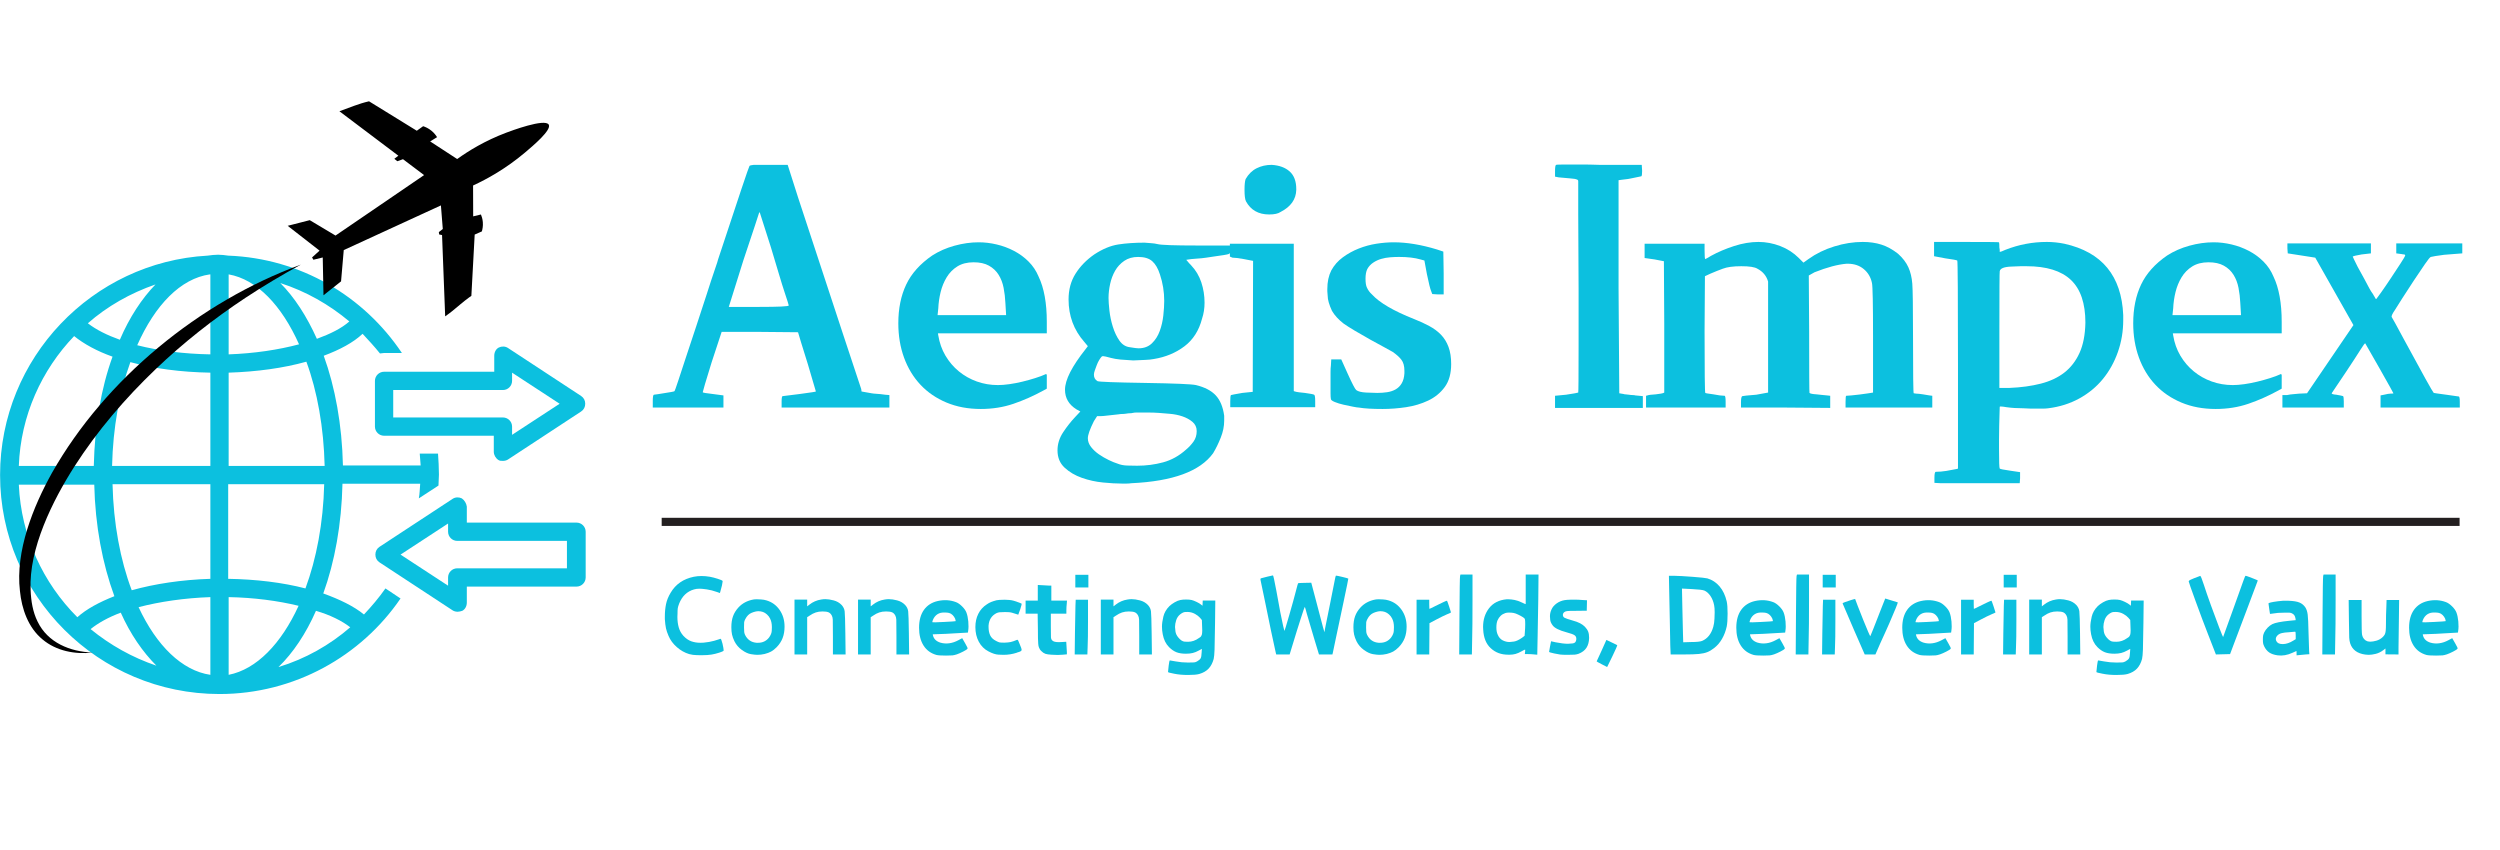 <svg xmlns="http://www.w3.org/2000/svg" xmlns:xlink="http://www.w3.org/1999/xlink" width="4800" zoomAndPan="magnify" viewBox="0 0 3600 1224" height="1632" preserveAspectRatio="xMidYMid meet" version="1.0"><defs><g/><clipPath id="854bdb89a1"><path d="M 0 366.789 L 633 366.789 L 633 999.348 L 0 999.348 Z M 0 366.789 " clip-rule="nonzero"/></clipPath><clipPath id="d1d6173519"><path d="M 540 716 L 843.41 716 L 843.41 881 L 540 881 Z M 540 716 " clip-rule="nonzero"/></clipPath><clipPath id="5fa8fc77bb"><path d="M 414 145 L 791 145 L 791 456 L 414 456 Z M 414 145 " clip-rule="nonzero"/></clipPath><clipPath id="65f66ab89a"><path d="M 95.18 97.484 L 795.82 171.109 L 708.109 1005.793 L 7.469 932.168 Z M 95.18 97.484 " clip-rule="nonzero"/></clipPath><clipPath id="0091c9e1b3"><path d="M 95.18 97.484 L 795.82 171.109 L 708.109 1005.793 L 7.469 932.168 Z M 95.18 97.484 " clip-rule="nonzero"/></clipPath><clipPath id="10238082de"><path d="M 27 381 L 434 381 L 434 941 L 27 941 Z M 27 381 " clip-rule="nonzero"/></clipPath><clipPath id="3433a0f012"><path d="M 95.18 97.484 L 795.82 171.109 L 708.109 1005.793 L 7.469 932.168 Z M 95.18 97.484 " clip-rule="nonzero"/></clipPath><clipPath id="603ed7838f"><path d="M 95.18 97.484 L 795.82 171.109 L 708.109 1005.793 L 7.469 932.168 Z M 95.18 97.484 " clip-rule="nonzero"/></clipPath><clipPath id="fc6a07079b"><path d="M 952.82 745.129 L 3541.82 745.129 L 3541.82 757.879 L 952.82 757.879 Z M 952.82 745.129 " clip-rule="nonzero"/></clipPath></defs><g clip-path="url(#854bdb89a1)"><path fill="#0cc0df" d="M 316.09 999.398 C 424.047 999.398 520.156 944.762 576.77 861.816 L 555.047 847.336 C 545.832 860.5 535.297 873.008 524.105 884.859 C 509.625 873.008 489.219 863.133 465.52 854.578 C 481.977 809.156 491.852 755.176 493.168 696.59 L 605.074 696.59 C 604.418 703.832 604.418 711.07 603.102 717.652 L 631.406 699.223 C 631.406 693.957 632.066 688.691 632.066 683.422 C 632.066 673.551 631.406 663.016 630.75 653.141 L 604.418 653.141 C 605.074 658.41 605.074 664.332 605.734 670.258 L 493.824 670.258 C 492.508 611.672 482.637 557.691 466.18 512.27 C 489.219 503.711 508.965 493.18 522.133 480.672 C 530.691 489.887 539.246 499.105 547.148 508.98 C 549.121 508.98 551.098 508.32 553.07 508.32 L 578.746 508.32 C 524.105 426.691 433.266 372.055 328.598 368.105 C 323.988 367.449 318.723 366.789 314.113 366.789 C 308.848 366.789 304.242 367.449 298.973 368.105 C 133.086 377.32 0.113 515.562 0.113 684.082 C 0.113 857.867 141.645 999.398 316.09 999.398 Z M 504.359 903.289 C 474.734 928.965 439.848 948.711 401.008 960.562 C 422.074 940.152 440.504 912.508 454.988 879.59 C 475.395 885.516 492.508 894.074 504.359 903.289 Z M 503.043 462.898 C 491.852 472.773 476.051 480.672 456.305 487.914 C 441.82 455.656 424.047 428.012 403.641 407.602 C 440.504 419.453 474.078 438.543 503.043 462.898 Z M 329.254 395.098 C 370.07 402.336 405.617 439.859 430.633 495.812 C 401.008 503.711 366.121 508.98 329.254 510.297 Z M 329.254 536.625 C 370.07 535.309 408.25 530.043 441.164 520.828 C 456.961 563.617 466.18 615.621 467.496 670.918 L 329.254 670.918 Z M 329.254 697.246 L 466.836 697.246 C 465.52 753.203 455.645 804.547 439.848 847.336 C 406.934 838.777 368.754 834.172 328.598 833.512 L 328.598 697.246 Z M 329.254 859.844 C 365.461 860.5 400.352 865.109 429.973 872.352 C 404.957 926.988 369.41 963.852 329.254 971.75 Z M 130.453 905.922 C 140.988 897.367 156.129 888.809 173.902 882.227 C 187.727 913.164 205.5 938.836 225.246 958.586 C 190.359 946.738 158.762 928.965 130.453 905.922 Z M 302.926 971.75 C 262.109 965.828 225.246 929.621 199.574 874.324 C 229.855 866.426 265.402 861.16 302.926 859.844 Z M 302.926 833.512 C 261.453 834.828 222.613 840.754 189.699 849.969 C 173.242 806.523 163.367 753.859 162.051 697.246 L 302.926 697.246 Z M 302.926 670.918 L 161.395 670.918 C 162.711 615.621 171.926 564.934 187.727 521.484 C 221.297 530.703 260.793 535.969 302.926 536.625 Z M 302.266 395.098 C 302.266 395.098 302.926 395.098 302.926 395.098 L 302.926 510.297 C 264.742 509.637 228.539 505.027 197.598 497.129 C 223.273 439.199 260.137 401.02 302.266 395.098 Z M 223.93 409.578 C 204.184 429.984 186.406 456.973 172.586 489.23 C 154.152 482.648 138.352 474.746 126.504 465.531 C 154.152 441.176 187.727 422.086 223.93 409.578 Z M 106.758 483.965 C 120.578 495.156 139.672 505.688 162.051 513.586 C 145.594 559.008 136.379 612.328 135.062 670.918 L 27.105 670.918 C 29.738 598.504 60.02 532.676 106.758 483.965 Z M 135.719 697.246 C 137.035 757.152 147.57 811.789 164.684 858.527 C 142.961 867.086 124.531 876.957 111.363 888.809 C 61.992 839.438 30.395 772.293 27.105 697.906 L 135.719 697.906 Z M 135.719 697.246 " fill-opacity="1" fill-rule="nonzero"/></g><path fill="#0cc0df" d="M 539.906 548.477 L 539.906 614.305 C 539.906 621.547 545.832 627.469 553.07 627.469 L 711.059 627.469 L 711.059 650.508 C 711.059 655.117 713.691 659.727 717.641 662.359 C 719.617 663.676 721.594 663.676 724.227 663.676 C 726.859 663.676 729.492 663.016 731.465 661.699 L 836.793 592.582 C 840.742 589.949 842.715 585.996 842.715 581.391 C 842.715 576.781 840.742 572.832 836.793 570.199 L 731.465 501.078 C 727.516 498.445 722.25 498.445 718.301 500.422 C 714.352 502.395 711.719 507.004 711.719 512.27 L 711.719 535.309 L 553.07 535.309 C 545.832 535.309 539.906 541.234 539.906 548.477 Z M 566.238 561.641 L 724.227 561.641 C 731.465 561.641 737.391 555.715 737.391 548.477 L 737.391 536.625 L 805.852 581.391 L 737.391 626.152 L 737.391 614.305 C 737.391 607.062 731.465 601.137 724.227 601.137 L 566.238 601.137 Z M 566.238 561.641 " fill-opacity="1" fill-rule="nonzero"/><g clip-path="url(#d1d6173519)"><path fill="#0cc0df" d="M 664.98 717.652 C 661.031 715.68 655.766 715.68 651.812 718.312 L 546.488 787.434 C 542.539 790.066 540.562 794.016 540.562 798.621 C 540.562 803.23 542.539 807.18 546.488 809.812 L 651.812 878.934 C 653.789 880.25 656.422 880.91 659.055 880.91 C 661.031 880.91 663.664 880.25 665.637 879.59 C 669.586 877.617 672.223 873.008 672.223 867.742 L 672.223 844.703 L 830.207 844.703 C 837.449 844.703 843.375 838.777 843.375 831.539 L 843.375 765.707 C 843.375 758.469 837.449 752.543 830.207 752.543 L 672.223 752.543 L 672.223 729.504 C 671.562 724.895 668.93 720.289 664.98 717.652 Z M 816.383 778.875 L 816.383 818.371 L 658.398 818.371 C 651.156 818.371 645.23 824.297 645.23 831.539 L 645.23 843.387 L 576.77 798.621 L 645.23 753.859 L 645.23 765.707 C 645.23 772.949 651.156 778.875 658.398 778.875 Z M 816.383 778.875 " fill-opacity="1" fill-rule="nonzero"/></g><g clip-path="url(#5fa8fc77bb)"><g clip-path="url(#65f66ab89a)"><g clip-path="url(#0091c9e1b3)"><path fill="#000000" d="M 790.207 179.523 C 784.898 170.008 735.059 188.781 729.078 191.031 C 698.246 202.645 674.574 217.332 658.328 229.004 C 645.355 220.551 632.387 212.098 619.414 203.641 C 622.738 201.598 626.062 199.559 629.383 197.516 C 627.883 195.066 625.391 191.633 621.484 188.402 C 616.855 184.574 612.254 182.684 609.305 181.734 C 606.266 183.914 603.227 186.094 600.188 188.273 C 577.309 174.172 554.434 160.074 531.559 145.977 C 531.434 145.961 531.309 145.945 531.188 145.926 C 516.609 149.219 502.828 155.199 488.758 160.215 C 517.051 181.547 545.348 202.879 573.641 224.211 L 567.836 228.668 C 569.277 229.832 570.715 231 572.152 232.164 C 574.875 231.191 577.598 230.219 580.32 229.242 C 590.441 236.875 600.566 244.508 610.688 252.141 L 483.152 339.211 C 470.781 331.816 458.41 324.426 446.039 317.031 C 435.449 319.746 424.859 322.457 414.27 325.168 L 460.164 360.906 C 456.57 364.172 452.973 367.438 449.379 370.703 C 450.016 371.809 450.656 372.918 451.293 374.027 C 455.777 372.938 460.266 371.848 464.75 370.758 C 465.109 388.906 465.465 407.055 465.82 425.203 C 474.254 418.516 482.684 411.832 491.117 405.145 C 492.41 390.141 493.707 375.133 495.004 360.129 L 634.91 295.789 L 637.621 329.758 L 631.922 334.234 L 632.422 337.645 C 633.797 337.922 635.172 338.199 636.551 338.48 C 638.051 377.504 639.551 416.531 641.051 455.555 C 645.594 452.355 649.211 449.602 651.625 447.641 C 659.488 441.254 667.082 434.465 675.266 428.492 C 676.422 427.648 677.594 426.832 678.77 426.023 C 680.359 396.609 681.949 367.195 683.543 337.785 C 686.98 336.273 690.418 334.758 693.855 333.246 C 694.734 330.34 695.762 325.617 695.266 319.812 C 694.867 315.145 693.625 311.402 692.551 308.871 C 688.828 309.766 685.102 310.664 681.379 311.562 C 681.328 296.75 681.281 281.938 681.23 267.125 C 701.387 257.809 728.297 243.027 756.051 219.629 C 767.684 209.82 794.5 187.215 790.207 179.523 Z M 790.207 179.523 " fill-opacity="1" fill-rule="nonzero"/></g></g></g><g clip-path="url(#10238082de)"><g clip-path="url(#3433a0f012)"><g clip-path="url(#603ed7838f)"><path fill="#000000" d="M 74.938 680.773 C 47.52 729.891 21.996 793.879 28.711 850.961 C 31.207 876.695 40.566 903.73 61.109 920.656 C 80.871 937.379 107.961 942.582 133.102 939.68 C 100.777 938.379 68.762 925.469 54.102 895.051 C 47.152 881.02 44.676 865.293 44.086 849.746 C 41.215 790.16 75.824 720.773 107.383 671.398 C 140.289 620.148 180.242 573.555 224.273 531.473 C 264.207 493.352 307.594 459.156 353.738 428.688 C 379.473 411.641 406.18 395.902 433.227 381.027 C 287.422 434.609 151.84 545.27 74.938 680.773 Z M 74.938 680.773 " fill-opacity="1" fill-rule="nonzero"/></g></g></g><g fill="#0cc0df" fill-opacity="1"><g transform="translate(929.71, 600.24)"><g><path d="M 180.391 -244.125 C 169.773 -277.363 164.469 -293.984 164.469 -293.984 C 163.781 -294.672 163.438 -294.672 163.438 -293.984 C 163.094 -292.609 161.035 -286.266 157.266 -274.953 C 153.492 -263.648 148.016 -247.207 140.828 -225.625 L 119.75 -158.297 L 162.922 -158.297 C 191.703 -158.297 206.094 -158.984 206.094 -160.359 C 206.094 -161.035 204.207 -167.031 200.438 -178.344 C 198.039 -185.539 195.211 -194.617 191.953 -205.578 C 188.703 -216.547 184.848 -229.395 180.391 -244.125 Z M 155.734 -362.844 L 204.547 -362.844 L 219.453 -316.078 C 274.617 -148.191 304.941 -56.195 310.422 -40.094 L 310.938 -36.484 L 325.328 -33.922 C 327.047 -33.578 329.531 -33.316 332.781 -33.141 C 336.039 -32.973 340.066 -32.547 344.859 -31.859 L 351.031 -31.344 L 351.031 -13.359 L 195.812 -13.359 L 195.812 -22.094 C 195.812 -27.238 196.328 -29.812 197.359 -29.812 C 198.391 -29.812 206.613 -30.836 222.031 -32.891 C 237.445 -34.953 245.156 -36.148 245.156 -36.484 C 243.781 -41.285 242.066 -47.113 240.016 -53.969 C 238.305 -59.789 236.164 -67.066 233.594 -75.797 C 231.02 -84.535 227.848 -94.734 224.078 -106.391 L 219.453 -121.812 L 163.953 -122.328 L 109.469 -122.328 L 95.078 -78.641 C 86.516 -50.879 82.234 -36.488 82.234 -35.469 C 82.234 -34.781 87.031 -33.922 96.625 -32.891 L 112.047 -30.844 L 112.047 -13.359 L 10.281 -13.359 L 10.281 -22.609 C 10.281 -28.43 10.797 -31.516 11.828 -31.859 C 12.848 -31.859 14.812 -32.113 17.719 -32.625 C 20.633 -33.145 23.805 -33.66 27.234 -34.172 C 30.66 -34.691 33.828 -35.207 36.734 -35.719 C 39.648 -36.227 41.281 -36.656 41.625 -37 C 41.969 -37.344 43.68 -42.141 46.766 -51.391 C 49.848 -60.641 53.617 -72.117 58.078 -85.828 C 62.535 -99.535 67.504 -114.523 72.984 -130.797 C 78.461 -147.078 83.426 -162.238 87.875 -176.281 C 92.332 -190.332 96.188 -202.066 99.438 -211.484 C 102.695 -220.91 104.328 -225.969 104.328 -226.656 C 133.797 -316.082 148.875 -360.969 149.562 -361.312 C 150.25 -362 152.305 -362.508 155.734 -362.844 Z M 155.734 -362.844 "/></g></g></g><g fill="#0cc0df" fill-opacity="1"><g transform="translate(1275.596, 600.24)"><g><path d="M 133.625 -251.328 C 142.195 -251.328 150.848 -250.297 159.578 -248.234 C 168.316 -246.18 176.625 -243.098 184.5 -238.984 C 192.383 -234.879 199.41 -229.738 205.578 -223.562 C 211.742 -217.395 216.539 -210.203 219.969 -201.984 C 227.852 -185.535 231.797 -163.781 231.797 -136.719 L 231.797 -120.266 L 75.031 -120.266 L 75.547 -117.188 C 77.266 -106.562 80.691 -96.879 85.828 -88.141 C 90.973 -79.398 97.398 -71.859 105.109 -65.516 C 112.816 -59.18 121.469 -54.301 131.062 -50.875 C 140.656 -47.445 150.758 -45.734 161.375 -45.734 C 166.176 -45.734 171.66 -46.16 177.828 -47.016 C 183.992 -47.879 190.242 -49.082 196.578 -50.625 C 202.922 -52.164 209.086 -53.879 215.078 -55.766 C 221.078 -57.648 226.305 -59.617 230.766 -61.672 C 231.109 -61.672 231.453 -61.156 231.797 -60.125 L 231.797 -40.609 L 227.172 -38.031 C 212.773 -30.156 198.297 -23.734 183.734 -18.766 C 169.172 -13.797 153.5 -11.312 136.719 -11.312 C 118.551 -11.312 102.098 -14.395 87.359 -20.562 C 72.629 -26.727 60.125 -35.289 49.844 -46.25 C 39.57 -57.219 31.691 -70.238 26.203 -85.312 C 20.723 -100.395 17.984 -116.844 17.984 -134.656 C 17.984 -155.895 21.754 -174.477 29.297 -190.406 C 36.836 -206.344 49.344 -220.312 66.812 -232.312 C 76.406 -238.477 87.113 -243.188 98.938 -246.438 C 110.758 -249.695 122.32 -251.328 133.625 -251.328 Z M 126.438 -222.547 C 117.188 -222.547 109.391 -220.57 103.047 -216.625 C 96.711 -212.688 91.57 -207.461 87.625 -200.953 C 83.688 -194.441 80.773 -187.332 78.891 -179.625 C 77.004 -171.914 75.891 -164.117 75.547 -156.234 L 74.516 -146.484 L 173.203 -146.484 L 172.172 -163.953 C 171.828 -171.492 170.969 -178.773 169.594 -185.797 C 168.227 -192.816 165.832 -199.066 162.406 -204.547 C 158.977 -210.035 154.352 -214.406 148.531 -217.656 C 142.707 -220.914 135.344 -222.547 126.438 -222.547 Z M 126.438 -222.547 "/></g></g></g><g fill="#0cc0df" fill-opacity="1"><g transform="translate(1507.386, 600.24)"><g><path d="M 140.828 -250.812 C 144.254 -250.469 147.508 -250.207 150.594 -250.031 C 153.676 -249.863 156.586 -249.438 159.328 -248.75 C 164.461 -247.383 183.648 -246.703 216.891 -246.703 L 264.688 -246.703 L 264.688 -238.469 C 264.688 -236.414 263.66 -235.047 261.609 -234.359 C 259.891 -233.672 252.691 -232.473 240.016 -230.766 C 235.555 -230.078 232.129 -229.562 229.734 -229.219 C 224.941 -228.531 220.832 -228.102 217.406 -227.938 C 213.977 -227.77 210.895 -227.516 208.156 -227.172 C 205.414 -226.828 203.016 -226.484 200.953 -226.141 C 200.953 -225.797 201.641 -224.938 203.016 -223.562 C 203.703 -222.539 205.242 -220.832 207.641 -218.438 C 214.492 -211.238 219.461 -202.926 222.547 -193.5 C 225.629 -184.082 227.172 -174.406 227.172 -164.469 C 227.172 -156.238 225.969 -148.531 223.562 -141.344 C 219.113 -124.207 210.633 -110.926 198.125 -101.5 C 185.625 -92.082 170.977 -86.004 154.188 -83.266 C 150.758 -82.578 146.562 -82.145 141.594 -81.969 C 136.625 -81.801 130.883 -81.547 124.375 -81.203 C 117.52 -81.547 111.438 -81.973 106.125 -82.484 C 100.82 -83.004 96.285 -83.773 92.516 -84.797 C 86.348 -86.516 82.578 -87.375 81.203 -87.375 C 80.172 -87.375 79.488 -87.203 79.156 -86.859 C 78.125 -85.828 76.922 -84.195 75.547 -81.969 C 74.18 -79.75 72.984 -77.266 71.953 -74.516 C 70.922 -71.773 69.977 -69.207 69.125 -66.812 C 68.27 -64.414 67.844 -62.359 67.844 -60.641 C 67.844 -56.535 69.555 -53.453 72.984 -51.391 C 75.035 -50.367 97.82 -49.516 141.344 -48.828 C 184.164 -48.141 208.66 -47.109 214.828 -45.734 C 227.504 -42.648 237.008 -37.68 243.344 -30.828 C 249.688 -23.984 253.719 -14.223 255.438 -1.547 L 255.438 5.656 C 255.438 13.531 253.805 21.578 250.547 29.797 C 247.297 38.023 243.613 45.566 239.5 52.422 C 220.656 78.461 181.426 92.852 121.812 95.594 C 119.406 95.938 117.086 96.109 114.859 96.109 C 112.641 96.109 110.332 96.109 107.938 96.109 C 100.395 96.109 91.395 95.594 80.938 94.562 C 70.488 93.539 60.383 91.316 50.625 87.891 C 40.863 84.461 32.555 79.578 25.703 73.234 C 18.848 66.898 15.422 58.594 15.422 48.312 C 15.422 39.062 18.16 30.32 23.641 22.094 C 29.117 13.875 34.941 6.508 41.109 0 L 48.312 -7.703 L 42.656 -10.797 C 31.695 -17.648 26.219 -27.07 26.219 -39.062 C 26.219 -53.102 36.148 -72.633 56.016 -97.656 L 59.109 -101.766 L 53.969 -107.938 C 38.883 -125.062 31.344 -145.445 31.344 -169.094 C 31.344 -183.133 34.68 -195.469 41.359 -206.094 C 48.047 -216.719 57.047 -225.969 68.359 -233.844 C 80.348 -241.727 91.91 -246.523 103.047 -248.234 C 114.18 -249.953 126.773 -250.812 140.828 -250.812 Z M 131.578 -230.25 C 123.691 -230.25 117.004 -228.363 111.516 -224.594 C 106.035 -220.82 101.672 -216.109 98.422 -210.453 C 95.172 -204.805 92.77 -198.469 91.219 -191.438 C 89.676 -184.414 88.906 -177.648 88.906 -171.141 C 88.906 -166.691 89.332 -160.613 90.188 -152.906 C 91.051 -145.195 92.68 -137.484 95.078 -129.766 C 97.473 -122.055 100.641 -115.375 104.578 -109.719 C 108.523 -104.07 113.582 -100.906 119.75 -100.219 C 125.914 -99.188 130.031 -98.672 132.094 -98.672 C 139.969 -98.672 146.391 -101.066 151.359 -105.859 C 156.328 -110.66 160.094 -116.57 162.656 -123.594 C 165.227 -130.625 166.941 -138.078 167.797 -145.953 C 168.66 -153.836 169.094 -160.863 169.094 -167.031 C 169.094 -180.051 167.035 -192.727 162.922 -205.062 C 160.18 -213.633 156.5 -219.973 151.875 -224.078 C 147.25 -228.191 140.484 -230.25 131.578 -230.25 Z M 161.375 -5.656 C 156.238 -6 151.695 -6.172 147.75 -6.172 C 143.812 -6.172 140.473 -6.172 137.734 -6.172 L 128.484 -6.172 C 127.117 -6.172 125.578 -6 123.859 -5.656 C 122.492 -5.312 121.039 -5.141 119.5 -5.141 C 117.957 -5.141 116.328 -4.969 114.609 -4.625 C 112.555 -4.281 110.586 -4.109 108.703 -4.109 C 106.816 -4.109 105.016 -3.938 103.297 -3.594 C 96.453 -2.906 90.973 -2.305 86.859 -1.797 C 82.742 -1.285 79.832 -1.031 78.125 -1.031 L 72.469 -1.031 L 67.844 6.172 C 62.02 17.816 59.109 26.039 59.109 30.844 C 59.109 35.289 60.648 39.484 63.734 43.422 C 66.816 47.367 70.582 50.883 75.031 53.969 C 79.488 57.051 84.203 59.789 89.172 62.188 C 94.141 64.582 98.336 66.297 101.766 67.328 C 105.879 69.035 110.504 69.973 115.641 70.141 C 120.773 70.316 125.57 70.406 130.031 70.406 C 143.051 70.406 155.555 68.773 167.547 65.516 C 179.535 62.266 190.5 56.188 200.438 47.281 C 204.551 43.852 208.148 40 211.234 35.719 C 214.316 31.438 215.859 26.383 215.859 20.562 C 215.859 15.07 213.801 10.613 209.688 7.188 C 205.582 3.77 200.703 1.117 195.047 -0.766 C 189.391 -2.648 183.391 -3.848 177.047 -4.359 C 170.711 -4.879 165.488 -5.312 161.375 -5.656 Z M 161.375 -5.656 "/></g></g></g><g fill="#0cc0df" fill-opacity="1"><g transform="translate(1757.677, 600.24)"><g><path d="M 73.5 -362.844 C 84.457 -362.164 93.102 -359 99.438 -353.344 C 105.781 -347.688 108.953 -339.207 108.953 -327.906 L 108.953 -326.875 C 108.609 -313.164 101.07 -302.547 86.344 -295.016 C 82.914 -292.609 77.43 -291.406 69.891 -291.406 C 54.473 -291.406 43.336 -297.742 36.484 -310.422 C 35.117 -313.172 34.438 -318.656 34.438 -326.875 C 34.438 -334.07 34.953 -339.211 35.984 -342.297 C 40.086 -349.484 45.395 -354.703 51.906 -357.953 C 58.414 -361.211 65.613 -362.844 73.5 -362.844 Z M 13.875 -22.094 C 13.875 -27.582 14.219 -30.664 14.906 -31.344 C 15.938 -31.688 21.414 -32.719 31.344 -34.438 L 46.25 -35.984 L 46.766 -224.594 L 33.406 -227.172 C 29.633 -227.848 26.379 -228.359 23.641 -228.703 C 20.898 -229.047 18.672 -229.219 16.953 -229.219 L 13.359 -230.766 L 13.359 -249.266 L 105.359 -249.266 L 105.359 -37 L 108.953 -35.984 C 109.984 -35.641 114.098 -35.125 121.297 -34.438 C 128.828 -33.406 133.281 -32.547 134.656 -31.859 C 135.688 -31.516 136.203 -28.43 136.203 -22.609 L 136.203 -13.875 L 13.875 -13.875 Z M 13.875 -22.094 "/></g></g></g><g fill="#0cc0df" fill-opacity="1"><g transform="translate(1888.734, 600.24)"><g><path d="M 118.203 -251.328 C 137.055 -251.328 157.785 -247.898 180.391 -241.047 L 189.656 -237.953 L 190.156 -206.609 L 190.156 -176.281 L 181.938 -176.281 L 173.719 -176.797 L 172.172 -180.906 C 170.805 -183.988 168.75 -192.211 166 -205.578 L 162.406 -225.109 L 156.75 -226.656 C 148.531 -229.051 138.254 -230.25 125.922 -230.25 C 121.805 -230.25 117.52 -230.078 113.062 -229.734 C 108.613 -229.391 104.332 -228.617 100.219 -227.422 C 96.102 -226.223 92.25 -224.426 88.656 -222.031 C 85.062 -219.633 82.234 -216.551 80.172 -212.781 C 78.461 -209.352 77.609 -204.727 77.609 -198.906 C 77.609 -193.07 78.289 -188.785 79.656 -186.047 C 81.375 -182.273 83.773 -179.02 86.859 -176.281 C 97.816 -164.289 118.031 -152.473 147.5 -140.828 C 155.383 -137.742 162.664 -134.398 169.344 -130.797 C 176.031 -127.203 181.688 -123.004 186.312 -118.203 C 190.938 -113.41 194.531 -107.586 197.094 -100.734 C 199.664 -93.879 200.953 -85.656 200.953 -76.062 C 200.953 -62.352 197.867 -51.301 191.703 -42.906 C 185.535 -34.52 177.566 -28.016 167.797 -23.391 C 158.035 -18.766 147.414 -15.594 135.938 -13.875 C 124.457 -12.164 113.238 -11.312 102.281 -11.312 C 94.738 -11.312 88.141 -11.477 82.484 -11.812 C 76.836 -12.156 71.957 -12.672 67.844 -13.359 C 66.469 -13.359 63.641 -13.785 59.359 -14.641 C 55.078 -15.504 50.625 -16.445 46 -17.469 C 41.375 -18.5 37.176 -19.785 33.406 -21.328 C 29.633 -22.867 27.75 -24.328 27.75 -25.703 C 27.406 -27.41 27.234 -30.234 27.234 -34.172 C 27.234 -38.117 27.234 -43.176 27.234 -49.344 C 27.234 -55.164 27.234 -60.129 27.234 -64.234 C 27.234 -68.348 27.406 -71.438 27.75 -73.5 L 28.266 -82.75 L 42.656 -82.75 L 51.906 -62.188 C 58.414 -47.801 62.531 -39.922 64.25 -38.547 C 66.988 -36.492 71.781 -35.297 78.625 -34.953 C 85.477 -34.609 90.789 -34.438 94.562 -34.438 C 99.363 -34.438 104.078 -34.773 108.703 -35.453 C 113.328 -36.141 117.438 -37.508 121.031 -39.562 C 124.633 -41.625 127.547 -44.539 129.766 -48.312 C 131.992 -52.082 133.281 -56.879 133.625 -62.703 L 133.625 -66.297 C 133.625 -73.148 132.164 -78.461 129.25 -82.234 C 126.344 -86.004 122.148 -89.773 116.672 -93.547 C 114.266 -94.91 110.406 -97.047 105.094 -99.953 C 99.789 -102.867 93.023 -106.555 84.797 -111.016 C 66.984 -120.953 54.133 -128.66 46.25 -134.141 C 38.719 -139.961 33.066 -146.129 29.297 -152.641 C 25.18 -161.547 23.125 -168.742 23.125 -174.234 C 22.781 -176.973 22.609 -179.195 22.609 -180.906 C 22.609 -182.625 22.609 -183.656 22.609 -184 C 22.609 -194.27 24.492 -203.176 28.266 -210.719 C 32.379 -218.258 37.945 -224.598 44.969 -229.734 C 51.988 -234.879 59.609 -239.078 67.828 -242.328 C 76.055 -245.586 84.539 -247.898 93.281 -249.266 C 102.02 -250.641 110.328 -251.328 118.203 -251.328 Z M 118.203 -251.328 "/></g></g></g><g fill="#0cc0df" fill-opacity="1"><g transform="translate(2090.201, 600.24)"><g/></g></g><g fill="#0cc0df" fill-opacity="1"><g transform="translate(2228.966, 600.24)"><g><path d="M 11.828 -362.844 C 12.504 -363.188 18.156 -363.359 28.781 -363.359 C 34.258 -363.359 40.77 -363.359 48.312 -363.359 C 55.852 -363.359 64.586 -363.188 74.516 -362.844 L 135.172 -362.844 L 135.688 -354.109 C 135.688 -349.66 135.344 -347.094 134.656 -346.406 C 133.625 -346.062 128.656 -345.035 119.75 -343.328 C 116.664 -342.641 113.926 -342.207 111.531 -342.031 C 109.133 -341.863 107.078 -341.609 105.359 -341.266 L 101.766 -340.75 L 101.766 -184.516 L 102.797 -33.922 L 108.953 -32.891 C 109.641 -32.547 110.582 -32.375 111.781 -32.375 C 112.977 -32.375 114.609 -32.203 116.672 -31.859 C 118.723 -31.516 120.52 -31.344 122.062 -31.344 C 123.602 -31.344 124.891 -31.176 125.922 -30.844 L 136.719 -29.812 L 136.719 -12.844 L 10.281 -12.844 L 10.281 -30.328 L 26.219 -31.859 C 37.52 -33.578 43.344 -34.609 43.688 -34.953 C 44.031 -35.297 44.203 -57.395 44.203 -101.25 L 44.203 -184 C 43.859 -230.938 43.688 -267.254 43.688 -292.953 C 43.688 -318.648 43.688 -334.066 43.688 -339.203 C 43.688 -340.578 43 -341.438 41.625 -341.781 C 40.258 -342.469 37.176 -342.984 32.375 -343.328 C 24.844 -344.004 19.191 -344.516 15.422 -344.859 L 10.281 -345.891 L 10.281 -353.594 C 10.281 -359.426 10.797 -362.508 11.828 -362.844 Z M 11.828 -362.844 "/></g></g></g><g fill="#0cc0df" fill-opacity="1"><g transform="translate(2360.537, 600.24)"><g><path d="M 9.766 -30.328 L 11.828 -30.844 C 13.535 -31.52 17.473 -32.031 23.641 -32.375 C 26.723 -32.719 29.207 -33.062 31.094 -33.406 C 32.977 -33.75 34.266 -34.094 34.953 -34.438 L 35.984 -34.953 L 35.984 -134.141 L 35.469 -224.078 L 22.094 -226.656 L 7.703 -228.703 L 7.703 -249.266 L 94.047 -249.266 L 94.047 -240.016 C 94.047 -231.453 94.391 -227.172 95.078 -227.172 C 95.422 -227.172 98.16 -228.711 103.297 -231.797 C 113.234 -237.273 124.285 -241.984 136.453 -245.922 C 148.617 -249.867 160.352 -251.844 171.656 -251.844 C 182.281 -251.844 192.734 -249.867 203.016 -245.922 C 213.297 -241.984 222.203 -236.242 229.734 -228.703 L 236.422 -222.031 L 243.609 -227.172 C 254.578 -235.047 267 -241.125 280.875 -245.406 C 294.75 -249.695 308.367 -251.844 321.734 -251.844 C 331.672 -251.844 340.664 -250.555 348.719 -247.984 C 356.77 -245.41 364.734 -241.039 372.609 -234.875 C 379.461 -228.707 384.43 -222.195 387.516 -215.344 C 390.598 -208.488 392.484 -200.609 393.172 -191.703 C 393.516 -187.242 393.77 -178.93 393.938 -166.766 C 394.113 -154.609 394.203 -138.25 394.203 -117.688 C 394.203 -61.844 394.547 -33.922 395.234 -33.922 L 398.828 -33.406 C 399.859 -33.406 401.227 -33.316 402.938 -33.141 C 404.656 -32.973 406.539 -32.719 408.594 -32.375 C 416.469 -31.008 420.922 -30.328 421.953 -30.328 L 421.953 -13.359 L 297.062 -13.359 L 297.062 -21.594 C 297.062 -27.414 297.406 -30.328 298.094 -30.328 C 299.125 -30.328 301.52 -30.492 305.281 -30.828 C 309.051 -31.172 312.992 -31.598 317.109 -32.109 C 321.223 -32.629 324.992 -33.145 328.422 -33.656 C 331.848 -34.176 333.562 -34.438 333.562 -34.438 L 336.641 -34.953 L 336.641 -115.125 C 336.641 -162.406 336.125 -188.273 335.094 -192.734 C 333.383 -200.953 329.445 -207.629 323.281 -212.766 C 317.113 -217.91 309.406 -220.484 300.156 -220.484 L 298.609 -220.484 C 285.93 -219.453 270.508 -215.344 252.344 -208.156 L 244.125 -203.531 L 244.641 -123.344 C 244.641 -64.07 244.812 -34.438 245.156 -34.438 C 246.188 -33.406 249.613 -32.719 255.438 -32.375 C 257.832 -32.031 260.227 -31.77 262.625 -31.594 C 265.031 -31.426 267.602 -31.176 270.344 -30.844 L 274.969 -30.328 L 274.969 -12.844 L 210.719 -13.359 L 146.484 -13.359 L 146.484 -21.078 C 146.484 -26.555 147.164 -29.469 148.531 -29.812 C 149.219 -30.156 155.898 -30.836 168.578 -31.859 L 185.531 -34.953 L 185.531 -194.781 C 183.133 -203.008 178 -209.18 170.125 -213.297 C 166.352 -215.691 158.641 -216.891 146.984 -216.891 C 135.336 -216.891 126.43 -215.691 120.266 -213.297 C 117.523 -212.266 114.613 -211.148 111.531 -209.953 C 108.445 -208.754 105.363 -207.469 102.281 -206.094 L 94.562 -202.5 L 94.047 -123.344 C 94.047 -64.758 94.391 -35.125 95.078 -34.438 C 95.078 -34.094 99.02 -33.406 106.906 -32.375 C 113.758 -31.008 119.066 -30.328 122.828 -30.328 C 123.859 -30.328 124.375 -27.414 124.375 -21.594 L 124.375 -13.359 L 9.766 -13.359 Z M 9.766 -30.328 "/></g></g></g><g fill="#0cc0df" fill-opacity="1"><g transform="translate(2774.778, 600.24)"><g><path d="M 10.797 87.891 C 10.797 82.066 11.477 79.156 12.844 79.156 C 17.645 79.156 22.703 78.723 28.016 77.859 C 33.328 77.004 38.379 76.062 43.172 75.031 L 44.719 74.516 L 44.719 -73.5 C 44.719 -173.883 44.375 -224.422 43.688 -225.109 C 42.312 -225.797 36.656 -226.82 26.719 -228.188 L 10.281 -231.281 L 10.281 -251.844 L 50.875 -251.844 C 86.164 -251.844 103.812 -251.672 103.812 -251.328 C 104.156 -250.641 104.328 -248.066 104.328 -243.609 C 104.672 -242.242 104.844 -240.703 104.844 -238.984 C 104.844 -238.297 104.844 -237.785 104.844 -237.453 C 105.875 -237.453 108.613 -238.477 113.062 -240.531 C 132.25 -248.07 152.125 -251.844 172.688 -251.844 C 180.906 -251.844 189.301 -250.984 197.875 -249.266 C 252.008 -237.273 280.273 -203.016 282.672 -146.484 L 282.672 -139.281 C 282.672 -123.176 280.098 -107.844 274.953 -93.281 C 269.816 -78.719 262.625 -65.781 253.375 -54.469 C 244.125 -43.164 232.816 -33.832 219.453 -26.469 C 206.086 -19.102 191.188 -14.391 174.75 -12.328 C 172.344 -11.992 169.68 -11.828 166.766 -11.828 C 163.859 -11.828 160.52 -11.828 156.75 -11.828 C 155.039 -11.828 152.727 -11.828 149.812 -11.828 C 146.906 -11.828 143.223 -11.992 138.766 -12.328 C 129.859 -12.328 121.805 -12.844 114.609 -13.875 C 112.898 -14.219 111.273 -14.473 109.734 -14.641 C 108.191 -14.816 107.078 -14.906 106.391 -14.906 C 105.359 -14.906 104.844 -14.734 104.844 -14.391 C 104.844 -14.391 104.754 -11.562 104.578 -5.906 C 104.41 -0.258 104.238 6.07 104.062 13.094 C 103.895 20.125 103.812 26.895 103.812 33.406 C 103.812 39.914 103.812 44.023 103.812 45.734 C 103.812 64.242 104.156 73.836 104.844 74.516 C 105.531 75.203 110.672 76.234 120.266 77.609 L 134.141 79.656 L 134.141 88.406 L 133.625 95.594 L 20.047 95.594 L 10.797 95.078 Z M 143.391 -216.891 C 141.336 -216.891 138.508 -216.891 134.906 -216.891 C 131.312 -216.891 126.945 -216.719 121.812 -216.375 C 111.188 -216.031 105.531 -213.801 104.844 -209.688 C 104.5 -209.008 104.328 -180.57 104.328 -124.375 L 104.328 -41.625 L 118.719 -41.625 C 135.508 -42.312 150.586 -44.367 163.953 -47.797 C 177.316 -51.223 188.625 -56.531 197.875 -63.719 C 207.125 -70.914 214.406 -80.336 219.719 -91.984 C 225.031 -103.641 227.852 -118.207 228.188 -135.688 C 228.188 -163.438 221.25 -183.906 207.375 -197.094 C 193.5 -210.289 172.172 -216.891 143.391 -216.891 Z M 143.391 -216.891 "/></g></g></g><g fill="#0cc0df" fill-opacity="1"><g transform="translate(3053.85, 600.24)"><g><path d="M 133.625 -251.328 C 142.195 -251.328 150.848 -250.297 159.578 -248.234 C 168.316 -246.18 176.625 -243.098 184.5 -238.984 C 192.383 -234.879 199.41 -229.738 205.578 -223.562 C 211.742 -217.395 216.539 -210.203 219.969 -201.984 C 227.852 -185.535 231.797 -163.781 231.797 -136.719 L 231.797 -120.266 L 75.031 -120.266 L 75.547 -117.188 C 77.266 -106.562 80.691 -96.879 85.828 -88.141 C 90.973 -79.398 97.398 -71.859 105.109 -65.516 C 112.816 -59.18 121.469 -54.301 131.062 -50.875 C 140.656 -47.445 150.758 -45.734 161.375 -45.734 C 166.176 -45.734 171.66 -46.16 177.828 -47.016 C 183.992 -47.879 190.242 -49.082 196.578 -50.625 C 202.922 -52.164 209.086 -53.879 215.078 -55.766 C 221.078 -57.648 226.305 -59.617 230.766 -61.672 C 231.109 -61.672 231.453 -61.156 231.797 -60.125 L 231.797 -40.609 L 227.172 -38.031 C 212.773 -30.156 198.297 -23.734 183.734 -18.766 C 169.172 -13.797 153.5 -11.312 136.719 -11.312 C 118.551 -11.312 102.098 -14.395 87.359 -20.562 C 72.629 -26.727 60.125 -35.289 49.844 -46.25 C 39.57 -57.219 31.691 -70.238 26.203 -85.312 C 20.723 -100.395 17.984 -116.844 17.984 -134.656 C 17.984 -155.895 21.754 -174.477 29.297 -190.406 C 36.836 -206.344 49.344 -220.312 66.812 -232.312 C 76.406 -238.477 87.113 -243.188 98.938 -246.438 C 110.758 -249.695 122.32 -251.328 133.625 -251.328 Z M 126.438 -222.547 C 117.188 -222.547 109.391 -220.57 103.047 -216.625 C 96.711 -212.688 91.57 -207.461 87.625 -200.953 C 83.688 -194.441 80.773 -187.332 78.891 -179.625 C 77.004 -171.914 75.891 -164.117 75.547 -156.234 L 74.516 -146.484 L 173.203 -146.484 L 172.172 -163.953 C 171.828 -171.492 170.969 -178.773 169.594 -185.797 C 168.227 -192.816 165.832 -199.066 162.406 -204.547 C 158.977 -210.035 154.352 -214.406 148.531 -217.656 C 142.707 -220.914 135.344 -222.547 126.438 -222.547 Z M 126.438 -222.547 "/></g></g></g><g fill="#0cc0df" fill-opacity="1"><g transform="translate(3285.64, 600.24)"><g><path d="M 8.219 -249.781 L 128.484 -249.781 L 128.484 -235.391 L 115.125 -233.844 C 107.238 -232.477 102.957 -231.453 102.281 -230.766 C 102.281 -230.422 104.676 -225.453 109.469 -215.859 C 113.238 -209.004 116.492 -203.094 119.234 -198.125 C 121.973 -193.156 124.203 -188.957 125.922 -185.531 C 127.973 -181.77 129.688 -179.031 131.062 -177.312 C 131.75 -175.945 132.348 -174.922 132.859 -174.234 C 133.367 -173.547 133.797 -172.859 134.141 -172.172 C 134.484 -170.805 135.172 -169.953 136.203 -169.609 C 136.547 -169.953 138.859 -173.117 143.141 -179.109 C 147.422 -185.109 152.047 -191.875 157.016 -199.406 C 161.984 -206.945 166.609 -213.973 170.891 -220.484 C 175.172 -226.992 177.484 -230.938 177.828 -232.312 L 177.828 -232.828 C 177.828 -232.828 177.484 -233.164 176.797 -233.844 C 175.43 -233.844 174.062 -234.016 172.688 -234.359 L 164.984 -235.391 L 164.984 -249.781 L 260.062 -249.781 L 260.062 -235.391 L 233.844 -233.328 C 223.57 -231.961 217.234 -230.938 214.828 -230.25 C 213.805 -230.25 210.895 -226.734 206.094 -219.703 C 201.301 -212.68 195.988 -204.801 190.156 -196.062 C 184.332 -187.332 178.766 -178.77 173.453 -170.375 C 168.148 -161.977 164.641 -156.41 162.922 -153.672 C 159.836 -149.211 158.297 -146.129 158.297 -144.422 L 158.297 -143.906 C 158.984 -142.875 160.781 -139.703 163.688 -134.391 C 166.602 -129.086 170.629 -121.641 175.766 -112.047 C 202.836 -62.016 217.227 -36.145 218.938 -34.438 C 219.281 -34.438 220.906 -34.176 223.812 -33.656 C 226.727 -33.145 231.102 -32.547 236.938 -31.859 C 242.414 -31.18 246.609 -30.582 249.516 -30.062 C 252.43 -29.551 254.234 -29.297 254.922 -29.297 C 255.953 -29.297 256.469 -26.727 256.469 -21.594 L 256.469 -13.359 L 142.359 -13.359 L 142.359 -30.844 L 147.5 -31.859 C 151.613 -32.891 154.695 -33.406 156.75 -33.406 C 159.5 -33.406 160.875 -33.578 160.875 -33.922 C 160.875 -34.266 154.191 -46.254 140.828 -69.891 C 127.461 -93.535 120.609 -105.531 120.266 -105.875 C 119.578 -105.875 117.52 -103.133 114.094 -97.656 C 107.582 -87.375 100.727 -76.836 93.531 -66.047 C 86.344 -55.254 79.148 -44.547 71.953 -33.922 C 71.953 -32.891 74.18 -32.203 78.641 -31.859 C 84.461 -30.836 87.719 -30.156 88.406 -29.812 C 89.082 -29.125 89.422 -26.551 89.422 -22.094 L 89.422 -13.359 L 1.031 -13.359 L 1.031 -31.344 L 7.703 -31.344 C 10.785 -32.031 13.785 -32.457 16.703 -32.625 C 19.617 -32.801 22.445 -33.062 25.188 -33.406 L 36.484 -33.922 L 103.297 -132.094 L 48.312 -229.219 L 8.734 -235.391 L 8.219 -242.578 Z M 8.219 -249.781 "/></g></g></g><g clip-path="url(#fc6a07079b)"><path fill="#231f20" d="M 952.82 745.652 L 3541.816 745.652 L 3541.816 757.359 L 952.82 757.359 Z M 952.82 745.652 " fill-opacity="1" fill-rule="nonzero"/></g><g fill="#0cc0df" fill-opacity="1"><g transform="translate(950.034, 948.691)"><g><path d="M 49.047 -118.156 C 52.629 -118.863 56.332 -119.219 60.156 -119.219 C 63.969 -119.219 67.961 -118.863 72.141 -118.156 C 75.484 -117.551 79.211 -116.594 83.328 -115.281 C 87.453 -113.969 89.812 -112.957 90.406 -112.25 C 90.52 -112.25 90.578 -112.008 90.578 -111.531 C 90.578 -110.695 90.25 -108.754 89.594 -105.703 C 88.938 -102.66 88.191 -99.828 87.359 -97.203 L 86.641 -94.703 L 82.703 -96.125 C 77.336 -98.039 72.328 -99.328 67.672 -99.984 C 63.016 -100.641 59.551 -100.969 57.281 -100.969 C 54.176 -100.969 51.492 -100.609 49.234 -99.891 C 39.328 -97.023 32.223 -90.223 27.922 -79.484 C 26.848 -76.617 26.191 -74.41 25.953 -72.859 C 25.711 -71.305 25.594 -68.68 25.594 -64.984 C 25.477 -63.43 25.422 -61.938 25.422 -60.5 C 25.422 -54.781 26.078 -49.648 27.391 -45.109 C 28.703 -40.578 30.91 -36.582 34.016 -33.125 C 37.598 -29.301 41.383 -26.672 45.375 -25.234 C 49.375 -23.805 53.82 -23.094 58.719 -23.094 C 60.145 -23.094 61.633 -23.148 63.188 -23.266 C 68.562 -23.742 73.633 -24.641 78.406 -25.953 C 79.477 -26.316 80.727 -26.707 82.156 -27.125 C 83.594 -27.539 84.727 -27.895 85.562 -28.188 C 86.406 -28.488 86.945 -28.703 87.188 -28.828 C 87.301 -28.828 87.359 -28.828 87.359 -28.828 C 87.836 -28.828 88.285 -28.316 88.703 -27.297 C 89.117 -26.285 89.688 -24.406 90.406 -21.656 C 91.477 -16.883 92.016 -13.785 92.016 -12.359 C 92.016 -11.879 91.953 -11.578 91.828 -11.453 C 91.234 -10.859 89.086 -9.961 85.391 -8.766 C 81.691 -7.578 78.051 -6.688 74.469 -6.094 C 70.77 -5.488 66.176 -5.188 60.688 -5.188 C 59.727 -5.188 57.312 -5.219 53.438 -5.281 C 49.562 -5.344 45.891 -5.848 42.422 -6.797 C 35.984 -8.711 30.047 -12.055 24.609 -16.828 C 19.18 -21.598 15.211 -26.969 12.703 -32.938 C 10.922 -37 9.672 -40.695 8.953 -44.031 C 8.234 -47.375 7.695 -51.734 7.344 -57.109 C 7.344 -58.422 7.344 -59.672 7.344 -60.859 C 7.344 -67.191 7.906 -73.129 9.031 -78.672 C 10.164 -84.223 12.406 -89.742 15.75 -95.234 C 22.914 -107.41 34.016 -115.051 49.047 -118.156 Z M 49.047 -118.156 "/></g></g></g><g fill="#0cc0df" fill-opacity="1"><g transform="translate(1047.774, 948.691)"><g><path d="M 37.062 -85.391 C 38.375 -85.629 40.039 -85.75 42.062 -85.75 C 43.375 -85.75 45.43 -85.66 48.234 -85.484 C 51.047 -85.305 53.586 -84.859 55.859 -84.141 C 63.734 -81.867 70.055 -77.301 74.828 -70.438 C 79.598 -63.582 81.984 -55.555 81.984 -46.359 C 81.984 -40.16 81.055 -34.672 79.203 -29.891 C 77.359 -25.117 74.469 -20.707 70.531 -16.656 C 67.789 -13.906 65.164 -11.844 62.656 -10.469 C 60.145 -9.094 57.039 -7.93 53.344 -6.984 C 49.758 -6.148 46.238 -5.734 42.781 -5.734 C 40.52 -5.734 37.414 -6.062 33.469 -6.719 C 29.531 -7.375 25.234 -9.367 20.578 -12.703 C 15.93 -16.047 12.352 -20.223 9.844 -25.234 C 8.176 -28.703 7.016 -31.926 6.359 -34.906 C 5.703 -37.895 5.375 -41.414 5.375 -45.469 C 5.375 -51.551 6.176 -56.832 7.781 -61.312 C 9.395 -65.789 11.992 -70 15.578 -73.938 C 21.066 -79.906 28.227 -83.723 37.062 -85.391 Z M 50.844 -67.484 C 48.695 -68.203 46.547 -68.562 44.391 -68.562 C 41.648 -68.562 38.367 -67.785 34.547 -66.234 C 30.734 -64.68 27.691 -61.641 25.422 -57.109 C 24.461 -55.316 23.922 -53.789 23.797 -52.531 C 23.68 -51.281 23.625 -48.867 23.625 -45.297 C 23.625 -42.191 23.711 -39.953 23.891 -38.578 C 24.078 -37.203 24.469 -35.859 25.062 -34.547 C 28.52 -27.504 34.066 -23.688 41.703 -23.094 C 42.422 -23.094 43.141 -23.094 43.859 -23.094 C 50.422 -23.094 55.672 -25.598 59.609 -30.609 C 62.117 -34.066 63.43 -37.316 63.547 -40.359 C 63.672 -43.41 63.734 -45.176 63.734 -45.656 C 63.734 -50.426 62.895 -54.484 61.219 -57.828 C 60.145 -60.086 58.656 -62.082 56.75 -63.812 C 54.844 -65.551 52.875 -66.773 50.844 -67.484 Z M 50.844 -67.484 "/></g></g></g><g fill="#0cc0df" fill-opacity="1"><g transform="translate(1135.131, 948.691)"><g><path d="M 47.438 -85.391 C 49.469 -85.742 51.438 -85.922 53.344 -85.922 C 56.801 -85.922 60.797 -85.32 65.328 -84.125 C 69.867 -82.938 73.691 -80.734 76.797 -77.516 C 79.305 -74.766 80.77 -71.719 81.188 -68.375 C 81.602 -65.039 81.93 -54.422 82.172 -36.516 L 82.531 -6.266 L 64.266 -6.266 L 64.266 -32.219 C 64.266 -45.82 64.203 -53.848 64.078 -56.297 C 63.961 -58.742 63.488 -60.742 62.656 -62.297 C 61.457 -64.566 59.906 -66.117 58 -66.953 C 56.094 -67.785 53.172 -68.203 49.234 -68.203 C 45.648 -68.203 42.426 -67.723 39.562 -66.766 C 36.695 -65.816 33.711 -64.27 30.609 -62.125 L 27.203 -59.969 L 27.203 -6.266 L 8.953 -6.266 L 8.953 -85.219 L 27.203 -85.219 L 27.203 -75.547 L 30.438 -78.047 C 35.445 -81.984 41.113 -84.43 47.438 -85.391 Z M 47.438 -85.391 "/></g></g></g><g fill="#0cc0df" fill-opacity="1"><g transform="translate(1226.606, 948.691)"><g><path d="M 47.438 -85.391 C 49.469 -85.742 51.438 -85.922 53.344 -85.922 C 56.801 -85.922 60.797 -85.32 65.328 -84.125 C 69.867 -82.938 73.691 -80.734 76.797 -77.516 C 79.305 -74.766 80.77 -71.719 81.188 -68.375 C 81.602 -65.039 81.93 -54.422 82.172 -36.516 L 82.531 -6.266 L 64.266 -6.266 L 64.266 -32.219 C 64.266 -45.82 64.203 -53.848 64.078 -56.297 C 63.961 -58.742 63.488 -60.742 62.656 -62.297 C 61.457 -64.566 59.906 -66.117 58 -66.953 C 56.094 -67.785 53.172 -68.203 49.234 -68.203 C 45.648 -68.203 42.426 -67.723 39.562 -66.766 C 36.695 -65.816 33.711 -64.27 30.609 -62.125 L 27.203 -59.969 L 27.203 -6.266 L 8.953 -6.266 L 8.953 -85.219 L 27.203 -85.219 L 27.203 -75.547 L 30.438 -78.047 C 35.445 -81.984 41.113 -84.43 47.438 -85.391 Z M 47.438 -85.391 "/></g></g></g><g fill="#0cc0df" fill-opacity="1"><g transform="translate(1318.081, 948.691)"><g><path d="M 48.516 -66.062 C 47.078 -66.414 45.164 -66.617 42.781 -66.672 C 40.395 -66.734 38.367 -66.586 36.703 -66.234 C 33.234 -65.398 30.367 -63.609 28.109 -60.859 C 27.035 -59.547 26.109 -57.961 25.328 -56.109 C 24.555 -54.266 24.348 -53.102 24.703 -52.625 C 24.941 -52.383 30.488 -52.535 41.344 -53.078 C 52.207 -53.617 57.758 -54.004 58 -54.234 C 58.238 -54.359 58 -55.555 57.281 -57.828 C 56.445 -59.734 55.254 -61.461 53.703 -63.016 C 52.148 -64.566 50.422 -65.582 48.516 -66.062 Z M 32.406 -83.25 C 41.594 -85.27 50.301 -84.727 58.531 -81.625 C 61.395 -80.551 64.348 -78.492 67.391 -75.453 C 70.441 -72.41 72.504 -69.457 73.578 -66.594 C 74.891 -63.133 75.785 -58.836 76.266 -53.703 C 76.742 -48.566 76.68 -44.094 76.078 -40.281 L 75.719 -37.766 L 69.641 -37.422 C 66.773 -37.18 58.359 -36.703 44.391 -35.984 L 25.062 -35.266 L 25.422 -33.469 C 26.734 -28.457 30.312 -25.055 36.156 -23.266 C 40.219 -22.078 44.457 -21.781 48.875 -22.375 C 53.289 -22.969 57.707 -24.461 62.125 -26.859 L 67.484 -29.719 L 71.609 -22.562 C 73.273 -19.695 74.348 -17.695 74.828 -16.562 C 75.305 -15.426 75.363 -14.68 75 -14.328 C 74.289 -13.484 72.266 -12.195 68.922 -10.469 C 65.578 -8.738 62.535 -7.395 59.797 -6.438 C 57.285 -5.602 55.133 -5.098 53.344 -4.922 C 51.551 -4.742 48.508 -4.656 44.219 -4.656 C 37.414 -4.656 32.82 -4.953 30.438 -5.547 C 22.32 -7.816 16.113 -12.352 11.812 -19.156 C 7.52 -25.957 5.375 -34.488 5.375 -44.75 C 5.375 -55.375 7.727 -63.969 12.438 -70.531 C 17.156 -77.094 23.812 -81.332 32.406 -83.25 Z M 32.406 -83.25 "/></g></g></g><g fill="#0cc0df" fill-opacity="1"><g transform="translate(1399.173, 948.691)"><g><path d="M 35.797 -84.312 C 38.305 -84.789 41.707 -85.031 46 -85.031 C 46.844 -85.031 47.738 -85.031 48.688 -85.031 C 52.508 -84.914 55.316 -84.707 57.109 -84.406 C 58.898 -84.102 61.227 -83.477 64.094 -82.531 C 68.508 -80.977 71.016 -80.02 71.609 -79.656 C 71.848 -79.539 71.969 -79.242 71.969 -78.766 C 71.969 -78.523 71.875 -77.988 71.688 -77.156 C 71.508 -76.32 70.945 -74.41 70 -71.422 C 68.207 -66.297 67.25 -63.672 67.125 -63.547 C 66.656 -63.547 64.75 -64.145 61.406 -65.344 C 59.02 -66.176 57.051 -66.711 55.5 -66.953 C 53.945 -67.191 51.32 -67.312 47.625 -67.312 C 44.039 -67.312 41.562 -67.219 40.188 -67.031 C 38.812 -66.852 37.41 -66.469 35.984 -65.875 C 28.816 -62.289 24.938 -56.266 24.344 -47.797 C 24.344 -47.078 24.344 -46.422 24.344 -45.828 C 24.344 -41.172 25.117 -37.172 26.672 -33.828 C 28.223 -30.492 31.031 -27.812 35.094 -25.781 C 37.352 -24.582 39.051 -23.863 40.188 -23.625 C 41.32 -23.383 43.68 -23.266 47.266 -23.266 C 50.961 -23.391 53.941 -23.691 56.203 -24.172 C 58.473 -24.648 61.578 -25.723 65.516 -27.391 C 65.641 -27.391 65.758 -27.391 65.875 -27.391 C 66.238 -27.391 66.656 -26.973 67.125 -26.141 C 67.602 -25.305 68.441 -23.273 69.641 -20.047 C 69.754 -19.691 69.93 -19.219 70.172 -18.625 C 70.648 -17.539 70.977 -16.758 71.156 -16.281 C 71.332 -15.812 71.508 -15.219 71.688 -14.5 C 71.875 -13.781 71.969 -13.301 71.969 -13.062 C 71.969 -12.82 71.875 -12.461 71.688 -11.984 C 71.508 -11.516 71.332 -11.25 71.156 -11.188 C 70.977 -11.125 70.586 -10.941 69.984 -10.641 C 69.391 -10.348 68.883 -10.113 68.469 -9.938 C 68.051 -9.758 67.305 -9.551 66.234 -9.312 C 65.641 -9.07 65.223 -8.891 64.984 -8.766 C 58.773 -6.742 52.445 -5.734 46 -5.734 C 45.164 -5.734 42.719 -5.82 38.656 -6 C 34.602 -6.176 29.773 -7.754 24.172 -10.734 C 18.203 -13.836 13.578 -18.461 10.297 -24.609 C 7.016 -30.754 5.375 -37.77 5.375 -45.656 C 5.375 -52.812 6.773 -59.191 9.578 -64.797 C 12.379 -70.41 16.469 -74.945 21.844 -78.406 C 23.875 -79.844 25.93 -80.977 28.016 -81.812 C 30.109 -82.645 32.703 -83.477 35.797 -84.312 Z M 35.797 -84.312 "/></g></g></g><g fill="#0cc0df" fill-opacity="1"><g transform="translate(1474.894, 948.691)"><g><path d="M 1.969 -64.984 L 1.969 -83.781 L 19.516 -83.781 L 19.516 -106.328 L 25.953 -105.984 C 30.609 -105.742 33.832 -105.562 35.625 -105.438 L 39.031 -105.438 L 39.031 -83.781 L 61.578 -83.781 L 61.219 -79.125 C 60.863 -76.02 60.688 -72.859 60.688 -69.641 L 60.688 -64.984 L 38.312 -64.984 L 38.312 -46.906 C 38.312 -37.832 38.367 -32.457 38.484 -30.781 C 38.609 -29.113 39.086 -27.805 39.922 -26.859 C 40.992 -25.66 42.395 -24.879 44.125 -24.516 C 45.852 -24.16 47.797 -23.984 49.953 -23.984 C 51.266 -23.984 52.633 -24.047 54.062 -24.172 L 60.5 -24.531 L 60.859 -18.625 C 61.223 -14.914 61.406 -11.867 61.406 -9.484 L 61.406 -6.438 L 55.312 -5.906 C 53.051 -5.664 50.664 -5.547 48.156 -5.547 C 46.008 -5.547 43.023 -5.664 39.203 -5.906 C 35.379 -6.145 32.516 -6.562 30.609 -7.156 C 28.336 -7.988 26.43 -9.242 24.891 -10.922 C 23.805 -11.879 23.023 -12.773 22.547 -13.609 C 22.078 -14.441 21.602 -15.426 21.125 -16.562 C 20.645 -17.695 20.316 -19.457 20.141 -21.844 C 19.961 -24.227 19.844 -26.852 19.781 -29.719 C 19.719 -32.582 19.688 -36.816 19.688 -42.422 L 19.328 -64.984 Z M 1.969 -64.984 "/></g></g></g><g fill="#0cc0df" fill-opacity="1"><g transform="translate(1538.622, 948.691)"><g><path d="M 10.031 -76.438 L 10.391 -85.031 L 28.109 -85.031 L 28.109 -56.203 C 28.109 -36.867 27.926 -23.742 27.562 -16.828 L 27.203 -6.266 L 8.953 -6.266 L 9.312 -37.062 C 9.551 -57.82 9.789 -70.945 10.031 -76.438 Z M 9.844 -111.891 L 9.844 -121.016 L 28.641 -121.016 L 28.641 -102.75 L 9.844 -102.75 Z M 9.844 -111.891 "/></g></g></g><g fill="#0cc0df" fill-opacity="1"><g transform="translate(1576.215, 948.691)"><g><path d="M 47.438 -85.391 C 49.469 -85.742 51.438 -85.922 53.344 -85.922 C 56.801 -85.922 60.797 -85.32 65.328 -84.125 C 69.867 -82.938 73.691 -80.734 76.797 -77.516 C 79.305 -74.766 80.77 -71.719 81.188 -68.375 C 81.602 -65.039 81.93 -54.422 82.172 -36.516 L 82.531 -6.266 L 64.266 -6.266 L 64.266 -32.219 C 64.266 -45.82 64.203 -53.848 64.078 -56.297 C 63.961 -58.742 63.488 -60.742 62.656 -62.297 C 61.457 -64.566 59.906 -66.117 58 -66.953 C 56.094 -67.785 53.172 -68.203 49.234 -68.203 C 45.648 -68.203 42.426 -67.723 39.562 -66.766 C 36.695 -65.816 33.711 -64.27 30.609 -62.125 L 27.203 -59.969 L 27.203 -6.266 L 8.953 -6.266 L 8.953 -85.219 L 27.203 -85.219 L 27.203 -75.547 L 30.438 -78.047 C 35.445 -81.984 41.113 -84.43 47.438 -85.391 Z M 47.438 -85.391 "/></g></g></g><g fill="#0cc0df" fill-opacity="1"><g transform="translate(1667.689, 948.691)"><g><path d="M 32.047 -84.672 C 34.305 -85.148 37.047 -85.391 40.266 -85.391 C 43.492 -85.391 46.18 -85.148 48.328 -84.672 C 50.242 -84.191 52.633 -83.266 55.5 -81.891 C 58.363 -80.523 60.57 -79.188 62.125 -77.875 L 63.906 -76.438 L 64.266 -83.953 L 82.344 -83.953 L 81.984 -51.922 C 81.742 -32.348 81.504 -19.426 81.266 -13.156 C 81.035 -6.895 80.617 -2.453 80.016 0.172 C 78.461 5.898 76.047 10.523 72.766 14.047 C 69.484 17.566 64.977 20.164 59.25 21.844 C 55.906 22.789 50.504 23.266 43.047 23.266 C 35.586 23.266 28.992 22.672 23.266 21.484 C 17.66 20.41 14.68 19.633 14.328 19.156 C 14.328 19.156 14.328 18.914 14.328 18.438 C 14.328 17.363 14.625 14.469 15.219 9.75 C 15.812 5.039 16.348 2.566 16.828 2.328 C 16.828 2.328 16.883 2.328 17 2.328 C 17.719 2.328 20.523 2.805 25.422 3.766 C 31.023 4.836 36.93 5.375 43.141 5.375 C 47.555 5.375 50.422 5.312 51.734 5.188 C 53.047 5.07 54.477 4.598 56.031 3.766 C 58.539 2.328 60.238 0.895 61.125 -0.531 C 62.02 -1.969 62.531 -4.773 62.656 -8.953 L 63.016 -14.328 L 58.719 -12 C 55.727 -10.32 52.801 -9.125 49.938 -8.406 C 47.082 -7.695 43.801 -7.344 40.094 -7.344 C 34.602 -7.344 30.035 -8.055 26.391 -9.484 C 22.754 -10.922 19.207 -13.367 15.75 -16.828 C 11.094 -21.484 8.051 -27.688 6.625 -35.438 C 5.906 -39.145 5.547 -42.785 5.547 -46.359 C 5.547 -50.297 6.203 -55.066 7.516 -60.672 C 8.828 -66.285 11.754 -71.363 16.297 -75.906 C 18.316 -77.812 20.816 -79.629 23.797 -81.359 C 26.785 -83.086 29.535 -84.191 32.047 -84.672 Z M 53.172 -64.625 C 49.703 -66.531 46.062 -67.484 42.25 -67.484 C 42.125 -67.484 41.047 -67.453 39.016 -67.391 C 36.992 -67.336 34.609 -66.238 31.859 -64.094 C 29.117 -61.938 27.18 -59.129 26.047 -55.672 C 24.91 -52.211 24.344 -48.93 24.344 -45.828 C 24.344 -44.516 24.551 -42.363 24.969 -39.375 C 25.383 -36.395 26.727 -33.535 29 -30.797 C 32.219 -26.859 35.316 -24.828 38.297 -24.703 C 41.285 -24.586 42.898 -24.531 43.141 -24.531 C 48.629 -24.531 53.82 -26.316 58.719 -29.891 C 59.676 -30.492 60.391 -30.973 60.859 -31.328 C 61.336 -31.68 61.754 -32.219 62.109 -32.938 C 62.473 -33.656 62.742 -34.223 62.922 -34.641 C 63.098 -35.055 63.242 -35.859 63.359 -37.047 C 63.484 -38.242 63.547 -39.469 63.547 -40.719 C 63.547 -41.977 63.488 -43.68 63.375 -45.828 L 63.016 -55.859 L 60.328 -59.078 C 58.535 -61.109 56.148 -62.957 53.172 -64.625 Z M 53.172 -64.625 "/></g></g></g><g fill="#0cc0df" fill-opacity="1"><g transform="translate(1758.985, 948.691)"><g/></g></g><g fill="#0cc0df" fill-opacity="1"><g transform="translate(1813.046, 948.691)"><g><path d="M 12 -118.328 C 16.883 -119.523 19.566 -120.125 20.047 -120.125 C 20.523 -120.125 22.141 -112.781 24.891 -98.094 C 26.91 -86.52 28.785 -76.285 30.516 -67.391 C 32.254 -58.504 33.66 -51.734 34.734 -47.078 C 35.805 -42.422 36.398 -40.094 36.516 -40.094 C 36.879 -40.457 39.207 -48.098 43.5 -63.016 C 47.801 -77.93 50.906 -89.148 52.812 -96.672 C 54.844 -104.547 55.973 -108.602 56.203 -108.844 C 56.441 -109.082 59.609 -109.258 65.703 -109.375 L 75.188 -109.562 L 82.703 -81.094 C 85.922 -68.914 89.023 -57.102 92.016 -45.656 L 94.156 -38.312 L 95.234 -44.578 C 95.828 -46.961 98.156 -58.477 102.219 -79.125 C 105.914 -97.5 108.148 -108.742 108.922 -112.859 C 109.703 -116.984 110.27 -119.285 110.625 -119.766 C 110.625 -119.766 110.742 -119.766 110.984 -119.766 C 111.828 -119.766 114.875 -119.133 120.125 -117.875 C 125.375 -116.625 128.176 -115.82 128.531 -115.469 C 128.531 -114.75 126.266 -103.648 121.734 -82.172 C 114.805 -49.473 111.164 -32.285 110.812 -30.609 C 107.945 -16.891 106.453 -9.727 106.328 -9.125 L 105.625 -6.266 L 86.281 -6.266 L 78.953 -30.438 C 74.172 -46.188 70.828 -57.523 68.922 -64.453 C 67.254 -70.891 66.238 -74.348 65.875 -74.828 C 65.758 -74.828 65.191 -73.395 64.172 -70.531 C 63.16 -67.664 61.816 -63.578 60.141 -58.266 C 58.473 -52.953 56.625 -47.133 54.594 -40.812 L 44.031 -6.266 L 24.703 -6.266 L 23.984 -9.125 C 23.148 -12.594 20.91 -22.945 17.266 -40.188 C 13.629 -57.438 10.617 -72.086 8.234 -84.141 C 4.535 -102.16 2.504 -111.883 2.141 -113.312 C 2.023 -114.031 1.969 -114.566 1.969 -114.922 C 1.969 -115.047 1.992 -115.195 2.047 -115.375 C 2.109 -115.551 2.441 -115.758 3.047 -116 C 4.117 -116.363 7.102 -117.141 12 -118.328 Z M 12 -118.328 "/></g></g></g><g fill="#0cc0df" fill-opacity="1"><g transform="translate(1943.545, 948.691)"><g><path d="M 37.062 -85.391 C 38.375 -85.629 40.039 -85.75 42.062 -85.75 C 43.375 -85.75 45.43 -85.66 48.234 -85.484 C 51.047 -85.305 53.586 -84.859 55.859 -84.141 C 63.734 -81.867 70.055 -77.301 74.828 -70.438 C 79.598 -63.582 81.984 -55.555 81.984 -46.359 C 81.984 -40.16 81.055 -34.672 79.203 -29.891 C 77.359 -25.117 74.469 -20.707 70.531 -16.656 C 67.789 -13.906 65.164 -11.844 62.656 -10.469 C 60.145 -9.094 57.039 -7.93 53.344 -6.984 C 49.758 -6.148 46.238 -5.734 42.781 -5.734 C 40.52 -5.734 37.414 -6.062 33.469 -6.719 C 29.531 -7.375 25.234 -9.367 20.578 -12.703 C 15.93 -16.047 12.352 -20.223 9.844 -25.234 C 8.176 -28.703 7.016 -31.926 6.359 -34.906 C 5.703 -37.895 5.375 -41.414 5.375 -45.469 C 5.375 -51.551 6.176 -56.832 7.781 -61.312 C 9.395 -65.789 11.992 -70 15.578 -73.938 C 21.066 -79.906 28.227 -83.723 37.062 -85.391 Z M 50.844 -67.484 C 48.695 -68.203 46.547 -68.562 44.391 -68.562 C 41.648 -68.562 38.367 -67.785 34.547 -66.234 C 30.734 -64.68 27.691 -61.641 25.422 -57.109 C 24.461 -55.316 23.922 -53.789 23.797 -52.531 C 23.68 -51.281 23.625 -48.867 23.625 -45.297 C 23.625 -42.191 23.711 -39.953 23.891 -38.578 C 24.078 -37.203 24.469 -35.859 25.062 -34.547 C 28.52 -27.504 34.066 -23.688 41.703 -23.094 C 42.422 -23.094 43.141 -23.094 43.859 -23.094 C 50.422 -23.094 55.672 -25.598 59.609 -30.609 C 62.117 -34.066 63.43 -37.316 63.547 -40.359 C 63.672 -43.41 63.734 -45.176 63.734 -45.656 C 63.734 -50.426 62.895 -54.484 61.219 -57.828 C 60.145 -60.086 58.656 -62.082 56.75 -63.812 C 54.844 -65.551 52.875 -66.773 50.844 -67.484 Z M 50.844 -67.484 "/></g></g></g><g fill="#0cc0df" fill-opacity="1"><g transform="translate(2030.903, 948.691)"><g><path d="M 8.953 -85.031 L 27.203 -85.031 L 27.203 -78.594 C 27.203 -74.289 27.258 -72.109 27.375 -72.047 C 27.5 -71.992 27.562 -71.969 27.562 -71.969 C 27.926 -71.969 30.789 -73.336 36.156 -76.078 C 40.457 -78.223 44.129 -80.008 47.172 -81.438 C 50.211 -82.875 52.031 -83.594 52.625 -83.594 C 52.75 -83.594 52.812 -83.594 52.812 -83.594 C 53.051 -83.363 54.062 -80.594 55.844 -75.281 C 57.633 -69.969 58.531 -67.129 58.531 -66.766 C 58.414 -66.535 56.508 -65.645 52.812 -64.094 C 48.875 -62.414 43.742 -59.906 37.422 -56.562 L 27.562 -51.375 L 27.203 -6.266 L 8.953 -6.266 Z M 8.953 -85.031 "/></g></g></g><g fill="#0cc0df" fill-opacity="1"><g transform="translate(2091.409, 948.691)"><g><path d="M 11.094 -119.219 L 11.641 -121.375 L 29 -121.375 L 29 -83.953 C 29 -58.055 28.82 -38.844 28.469 -26.312 L 28.109 -6.266 L 9.844 -6.266 L 10.203 -61.578 C 10.441 -98.691 10.738 -117.906 11.094 -119.219 Z M 11.094 -119.219 "/></g></g></g><g fill="#0cc0df" fill-opacity="1"><g transform="translate(2130.254, 948.691)"><g><path d="M 66.766 -96.312 L 66.766 -121.375 L 85.219 -121.375 L 84.859 -85.391 C 84.617 -67.367 84.316 -50.062 83.953 -33.469 L 83.422 -5.906 L 79.297 -6.266 C 76.203 -6.617 73.16 -6.797 70.172 -6.797 L 65.516 -6.797 L 65.875 -10.031 C 66 -11.102 66.062 -11.938 66.062 -12.531 C 66.062 -13.008 66 -13.25 65.875 -13.25 C 65.281 -13.25 63.672 -12.473 61.047 -10.922 C 57.703 -9.016 54.688 -7.703 52 -6.984 C 49.312 -6.266 46.477 -5.906 43.5 -5.906 C 43.02 -5.906 42.539 -5.906 42.062 -5.906 C 36.695 -5.906 31.926 -6.68 27.75 -8.234 C 23.57 -9.785 19.754 -12.172 16.297 -15.391 C 9.723 -21.484 6.141 -30.375 5.547 -42.062 C 5.43 -43.375 5.375 -44.629 5.375 -45.828 C 5.375 -56.453 8.266 -65.492 14.047 -72.953 C 19.836 -80.41 28.285 -84.676 39.391 -85.75 C 40.098 -85.75 40.867 -85.75 41.703 -85.75 C 44.211 -85.75 47.195 -85.422 50.656 -84.766 C 54.125 -84.109 57.645 -82.883 61.219 -81.094 C 64.445 -79.539 66.238 -78.766 66.594 -78.766 C 66.707 -78.766 66.766 -79.062 66.766 -79.656 C 66.766 -79.895 66.766 -80.254 66.766 -80.734 C 66.766 -81.805 66.766 -83.598 66.766 -86.109 C 66.766 -88.734 66.766 -92.133 66.766 -96.312 Z M 52.453 -65.156 C 50.422 -65.875 48.453 -66.289 46.547 -66.406 C 44.641 -66.531 43.383 -66.594 42.781 -66.594 C 40.633 -66.594 38.848 -66.352 37.422 -65.875 C 32.285 -64.207 28.523 -60.688 26.141 -55.312 C 25.066 -52.688 24.531 -49.316 24.531 -45.203 C 24.531 -41.086 25.125 -37.719 26.312 -35.094 C 27.988 -31.031 30.438 -28.191 33.656 -26.578 C 36.875 -24.973 40.156 -24.172 43.5 -24.172 C 44.695 -24.172 46.844 -24.406 49.938 -24.875 C 53.039 -25.352 56.863 -27.145 61.406 -30.25 L 65.156 -33.125 L 65.516 -37.953 C 65.879 -42.367 66.062 -46.305 66.062 -49.766 C 66.062 -50.242 66.031 -51.586 65.969 -53.797 C 65.906 -56.004 65.633 -57.406 65.156 -58 C 64.207 -59.07 62.391 -60.32 59.703 -61.75 C 57.016 -63.188 54.598 -64.32 52.453 -65.156 Z M 52.453 -65.156 "/></g></g></g><g fill="#0cc0df" fill-opacity="1"><g transform="translate(2225.309, 948.691)"><g><path d="M 27.75 -84.5 C 30.133 -84.852 32.816 -85.062 35.797 -85.125 C 38.785 -85.188 40.641 -85.219 41.359 -85.219 C 45.766 -85.219 49.82 -85.035 53.531 -84.672 L 59.969 -84.312 L 59.609 -69.281 L 44.578 -69.094 C 37.41 -69.094 32.992 -68.973 31.328 -68.734 C 29.66 -68.504 28.348 -68.031 27.391 -67.312 C 25.953 -66.238 25.234 -64.863 25.234 -63.188 C 25.234 -61.395 26.008 -60.051 27.562 -59.156 C 29.113 -58.27 32.633 -57.051 38.125 -55.5 C 43.375 -54.062 47.344 -52.625 50.031 -51.188 C 52.719 -49.758 55.016 -48.094 56.922 -46.188 C 59.191 -43.801 60.773 -41.441 61.672 -39.109 C 62.566 -36.785 63.016 -33.773 63.016 -30.078 C 62.891 -24.348 61.602 -19.602 59.156 -15.844 C 56.719 -12.082 52.875 -9.188 47.625 -7.156 C 45.832 -6.562 44.008 -6.176 42.156 -6 C 40.312 -5.82 36.879 -5.734 31.859 -5.734 C 27.086 -5.734 23.535 -5.879 21.203 -6.172 C 18.879 -6.473 16.109 -6.984 12.891 -7.703 C 7.879 -8.773 5.375 -9.551 5.375 -10.031 C 5.375 -10.383 5.82 -12.945 6.719 -17.719 C 7.613 -22.5 8.117 -25.004 8.234 -25.234 C 8.234 -25.234 8.289 -25.234 8.406 -25.234 C 8.883 -25.234 10.973 -24.758 14.672 -23.812 C 21.953 -22.375 27.922 -21.656 32.578 -21.656 C 34.016 -21.656 36.312 -21.832 39.469 -22.188 C 42.633 -22.551 44.336 -24.523 44.578 -28.109 C 44.578 -28.461 44.578 -28.758 44.578 -29 C 44.578 -31.145 43.711 -32.812 41.984 -34 C 40.254 -35.195 36.461 -36.57 30.609 -38.125 C 19.867 -40.988 13.129 -44.391 10.391 -48.328 C 8.359 -51.078 7.223 -53.703 6.984 -56.203 C 6.742 -58.711 6.625 -60.383 6.625 -61.219 C 6.625 -64.562 7.336 -67.785 8.766 -70.891 C 10.203 -74.234 12.648 -77.156 16.109 -79.656 C 19.566 -82.164 23.445 -83.781 27.75 -84.5 Z M 27.75 -84.5 "/></g></g></g><g fill="#0cc0df" fill-opacity="1"><g transform="translate(2293.691, 948.691)"><g><path d="M 12.703 -12 L 19.516 -27.203 L 27.031 -23.625 C 32.039 -21.238 34.727 -19.926 35.094 -19.688 C 35.094 -19.688 35.094 -19.629 35.094 -19.516 C 35.094 -18.555 32.766 -13.242 28.109 -3.578 L 20.594 11.812 L 12.891 7.875 C 7.992 5.375 5.547 3.941 5.547 3.578 C 6.023 2.742 8.41 -2.445 12.703 -12 Z M 12.703 -12 "/></g></g></g><g fill="#0cc0df" fill-opacity="1"><g transform="translate(2338.444, 948.691)"><g/></g></g><g fill="#0cc0df" fill-opacity="1"><g transform="translate(2392.505, 948.691)"><g><path d="M 11.094 -100.422 L 10.734 -119.578 L 17.719 -119.578 C 24.281 -119.461 33.41 -118.957 45.109 -118.062 C 56.805 -117.164 63.789 -116.422 66.062 -115.828 C 72.977 -113.797 78.852 -109.941 83.688 -104.266 C 88.52 -98.598 91.953 -91.352 93.984 -82.531 C 94.816 -78.832 95.234 -72.953 95.234 -64.891 C 95.234 -56.836 94.816 -50.723 93.984 -46.547 C 92.547 -39.984 90.273 -34.016 87.172 -28.641 C 84.078 -23.273 80.258 -18.859 75.719 -15.391 C 72.383 -12.766 69.102 -10.828 65.875 -9.578 C 62.656 -8.328 58.629 -7.461 53.797 -6.984 C 48.961 -6.504 41.77 -6.266 32.219 -6.266 L 13.25 -6.266 L 12.703 -18.625 C 12.473 -26.852 12.238 -39.32 12 -56.031 C 11.633 -72.02 11.332 -86.816 11.094 -100.422 Z M 61.766 -98.281 C 59.379 -99.238 53.41 -99.953 43.859 -100.422 L 29.531 -101.141 L 30.078 -74.469 C 30.316 -59.789 30.613 -46.961 30.969 -35.984 L 31.328 -23.812 L 42.969 -24.172 C 50.602 -24.172 55.789 -24.707 58.531 -25.781 C 66.414 -29.125 71.789 -35.926 74.656 -46.188 C 75.602 -49.531 76.164 -53.41 76.344 -57.828 C 76.531 -62.242 76.625 -65.285 76.625 -66.953 C 76.625 -71.129 76.383 -74.41 75.906 -76.797 C 74.945 -82.047 73.18 -86.578 70.609 -90.391 C 68.047 -94.211 65.098 -96.844 61.766 -98.281 Z M 61.766 -98.281 "/></g></g></g><g fill="#0cc0df" fill-opacity="1"><g transform="translate(2494.899, 948.691)"><g><path d="M 48.516 -66.062 C 47.078 -66.414 45.164 -66.617 42.781 -66.672 C 40.395 -66.734 38.367 -66.586 36.703 -66.234 C 33.234 -65.398 30.367 -63.609 28.109 -60.859 C 27.035 -59.547 26.109 -57.961 25.328 -56.109 C 24.555 -54.266 24.348 -53.102 24.703 -52.625 C 24.941 -52.383 30.488 -52.535 41.344 -53.078 C 52.207 -53.617 57.758 -54.004 58 -54.234 C 58.238 -54.359 58 -55.555 57.281 -57.828 C 56.445 -59.734 55.254 -61.461 53.703 -63.016 C 52.148 -64.566 50.422 -65.582 48.516 -66.062 Z M 32.406 -83.25 C 41.594 -85.27 50.301 -84.727 58.531 -81.625 C 61.395 -80.551 64.348 -78.492 67.391 -75.453 C 70.441 -72.41 72.504 -69.457 73.578 -66.594 C 74.891 -63.133 75.785 -58.836 76.266 -53.703 C 76.742 -48.566 76.68 -44.094 76.078 -40.281 L 75.719 -37.766 L 69.641 -37.422 C 66.773 -37.18 58.359 -36.703 44.391 -35.984 L 25.062 -35.266 L 25.422 -33.469 C 26.734 -28.457 30.312 -25.055 36.156 -23.266 C 40.219 -22.078 44.457 -21.781 48.875 -22.375 C 53.289 -22.969 57.707 -24.461 62.125 -26.859 L 67.484 -29.719 L 71.609 -22.562 C 73.273 -19.695 74.348 -17.695 74.828 -16.562 C 75.305 -15.426 75.363 -14.68 75 -14.328 C 74.289 -13.484 72.266 -12.195 68.922 -10.469 C 65.578 -8.738 62.535 -7.395 59.797 -6.438 C 57.285 -5.602 55.133 -5.098 53.344 -4.922 C 51.551 -4.742 48.508 -4.656 44.219 -4.656 C 37.414 -4.656 32.82 -4.953 30.438 -5.547 C 22.32 -7.816 16.113 -12.352 11.812 -19.156 C 7.52 -25.957 5.375 -34.488 5.375 -44.75 C 5.375 -55.375 7.727 -63.969 12.438 -70.531 C 17.156 -77.094 23.812 -81.332 32.406 -83.25 Z M 32.406 -83.25 "/></g></g></g><g fill="#0cc0df" fill-opacity="1"><g transform="translate(2575.991, 948.691)"><g><path d="M 11.094 -119.219 L 11.641 -121.375 L 29 -121.375 L 29 -83.953 C 29 -58.055 28.82 -38.844 28.469 -26.312 L 28.109 -6.266 L 9.844 -6.266 L 10.203 -61.578 C 10.441 -98.691 10.738 -117.906 11.094 -119.219 Z M 11.094 -119.219 "/></g></g></g><g fill="#0cc0df" fill-opacity="1"><g transform="translate(2614.837, 948.691)"><g><path d="M 10.031 -76.438 L 10.391 -85.031 L 28.109 -85.031 L 28.109 -56.203 C 28.109 -36.867 27.926 -23.742 27.562 -16.828 L 27.203 -6.266 L 8.953 -6.266 L 9.312 -37.062 C 9.551 -57.82 9.789 -70.945 10.031 -76.438 Z M 9.844 -111.891 L 9.844 -121.016 L 28.641 -121.016 L 28.641 -102.75 L 9.844 -102.75 Z M 9.844 -111.891 "/></g></g></g><g fill="#0cc0df" fill-opacity="1"><g transform="translate(2652.429, 948.691)"><g><path d="M 56.562 -72.328 C 60.383 -81.992 62.297 -86.828 62.297 -86.828 L 80.375 -81.266 C 80.375 -81.266 80.375 -81.207 80.375 -81.094 C 80.375 -79.895 76.316 -69.93 68.203 -51.203 C 66.297 -46.66 64.117 -41.797 61.672 -36.609 C 59.223 -31.422 57.07 -26.707 55.219 -22.469 C 53.375 -18.227 52.273 -15.691 51.922 -14.859 L 48.156 -6.266 L 32.766 -6.266 L 17.188 -41.891 C 6.445 -66.598 1.016 -79.25 0.891 -79.844 C 0.891 -80.195 2.082 -80.82 4.469 -81.719 C 6.863 -82.613 9.703 -83.566 12.984 -84.578 C 16.266 -85.598 18.203 -86.109 18.797 -86.109 C 18.91 -86.109 18.969 -86.109 18.969 -86.109 C 19.094 -85.516 20.348 -82.172 22.734 -76.078 C 25.242 -69.516 27.898 -62.77 30.703 -55.844 C 33.504 -48.926 35.828 -43.316 37.672 -39.016 C 39.523 -34.723 40.57 -32.578 40.812 -32.578 C 41.176 -32.941 46.426 -46.191 56.562 -72.328 Z M 56.562 -72.328 "/></g></g></g><g fill="#0cc0df" fill-opacity="1"><g transform="translate(2733.879, 948.691)"><g><path d="M 48.516 -66.062 C 47.078 -66.414 45.164 -66.617 42.781 -66.672 C 40.395 -66.734 38.367 -66.586 36.703 -66.234 C 33.234 -65.398 30.367 -63.609 28.109 -60.859 C 27.035 -59.547 26.109 -57.961 25.328 -56.109 C 24.555 -54.266 24.348 -53.102 24.703 -52.625 C 24.941 -52.383 30.488 -52.535 41.344 -53.078 C 52.207 -53.617 57.758 -54.004 58 -54.234 C 58.238 -54.359 58 -55.555 57.281 -57.828 C 56.445 -59.734 55.254 -61.461 53.703 -63.016 C 52.148 -64.566 50.422 -65.582 48.516 -66.062 Z M 32.406 -83.25 C 41.594 -85.27 50.301 -84.727 58.531 -81.625 C 61.395 -80.551 64.348 -78.492 67.391 -75.453 C 70.441 -72.41 72.504 -69.457 73.578 -66.594 C 74.891 -63.133 75.785 -58.836 76.266 -53.703 C 76.742 -48.566 76.68 -44.094 76.078 -40.281 L 75.719 -37.766 L 69.641 -37.422 C 66.773 -37.18 58.359 -36.703 44.391 -35.984 L 25.062 -35.266 L 25.422 -33.469 C 26.734 -28.457 30.312 -25.055 36.156 -23.266 C 40.219 -22.078 44.457 -21.781 48.875 -22.375 C 53.289 -22.969 57.707 -24.461 62.125 -26.859 L 67.484 -29.719 L 71.609 -22.562 C 73.273 -19.695 74.348 -17.695 74.828 -16.562 C 75.305 -15.426 75.363 -14.68 75 -14.328 C 74.289 -13.484 72.266 -12.195 68.922 -10.469 C 65.578 -8.738 62.535 -7.395 59.797 -6.438 C 57.285 -5.602 55.133 -5.098 53.344 -4.922 C 51.551 -4.742 48.508 -4.656 44.219 -4.656 C 37.414 -4.656 32.82 -4.953 30.438 -5.547 C 22.32 -7.816 16.113 -12.352 11.812 -19.156 C 7.52 -25.957 5.375 -34.488 5.375 -44.75 C 5.375 -55.375 7.727 -63.969 12.438 -70.531 C 17.156 -77.094 23.812 -81.332 32.406 -83.25 Z M 32.406 -83.25 "/></g></g></g><g fill="#0cc0df" fill-opacity="1"><g transform="translate(2814.971, 948.691)"><g><path d="M 8.953 -85.031 L 27.203 -85.031 L 27.203 -78.594 C 27.203 -74.289 27.258 -72.109 27.375 -72.047 C 27.5 -71.992 27.562 -71.969 27.562 -71.969 C 27.926 -71.969 30.789 -73.336 36.156 -76.078 C 40.457 -78.223 44.129 -80.008 47.172 -81.438 C 50.211 -82.875 52.031 -83.594 52.625 -83.594 C 52.75 -83.594 52.812 -83.594 52.812 -83.594 C 53.051 -83.363 54.062 -80.594 55.844 -75.281 C 57.633 -69.969 58.531 -67.129 58.531 -66.766 C 58.414 -66.535 56.508 -65.645 52.812 -64.094 C 48.875 -62.414 43.742 -59.906 37.422 -56.562 L 27.562 -51.375 L 27.203 -6.266 L 8.953 -6.266 Z M 8.953 -85.031 "/></g></g></g><g fill="#0cc0df" fill-opacity="1"><g transform="translate(2875.477, 948.691)"><g><path d="M 10.031 -76.438 L 10.391 -85.031 L 28.109 -85.031 L 28.109 -56.203 C 28.109 -36.867 27.926 -23.742 27.562 -16.828 L 27.203 -6.266 L 8.953 -6.266 L 9.312 -37.062 C 9.551 -57.82 9.789 -70.945 10.031 -76.438 Z M 9.844 -111.891 L 9.844 -121.016 L 28.641 -121.016 L 28.641 -102.75 L 9.844 -102.75 Z M 9.844 -111.891 "/></g></g></g><g fill="#0cc0df" fill-opacity="1"><g transform="translate(2913.069, 948.691)"><g><path d="M 47.438 -85.391 C 49.469 -85.742 51.438 -85.922 53.344 -85.922 C 56.801 -85.922 60.797 -85.32 65.328 -84.125 C 69.867 -82.938 73.691 -80.734 76.797 -77.516 C 79.305 -74.766 80.77 -71.719 81.188 -68.375 C 81.602 -65.039 81.93 -54.422 82.172 -36.516 L 82.531 -6.266 L 64.266 -6.266 L 64.266 -32.219 C 64.266 -45.82 64.203 -53.848 64.078 -56.297 C 63.961 -58.742 63.488 -60.742 62.656 -62.297 C 61.457 -64.566 59.906 -66.117 58 -66.953 C 56.094 -67.785 53.172 -68.203 49.234 -68.203 C 45.648 -68.203 42.426 -67.723 39.562 -66.766 C 36.695 -65.816 33.711 -64.27 30.609 -62.125 L 27.203 -59.969 L 27.203 -6.266 L 8.953 -6.266 L 8.953 -85.219 L 27.203 -85.219 L 27.203 -75.547 L 30.438 -78.047 C 35.445 -81.984 41.113 -84.43 47.438 -85.391 Z M 47.438 -85.391 "/></g></g></g><g fill="#0cc0df" fill-opacity="1"><g transform="translate(3004.544, 948.691)"><g><path d="M 32.047 -84.672 C 34.305 -85.148 37.047 -85.391 40.266 -85.391 C 43.492 -85.391 46.18 -85.148 48.328 -84.672 C 50.242 -84.191 52.633 -83.266 55.5 -81.891 C 58.363 -80.523 60.57 -79.188 62.125 -77.875 L 63.906 -76.438 L 64.266 -83.953 L 82.344 -83.953 L 81.984 -51.922 C 81.742 -32.348 81.504 -19.426 81.266 -13.156 C 81.035 -6.895 80.617 -2.453 80.016 0.172 C 78.461 5.898 76.047 10.523 72.766 14.047 C 69.484 17.566 64.977 20.164 59.25 21.844 C 55.906 22.789 50.504 23.266 43.047 23.266 C 35.586 23.266 28.992 22.672 23.266 21.484 C 17.66 20.41 14.68 19.633 14.328 19.156 C 14.328 19.156 14.328 18.914 14.328 18.438 C 14.328 17.363 14.625 14.469 15.219 9.75 C 15.812 5.039 16.348 2.566 16.828 2.328 C 16.828 2.328 16.883 2.328 17 2.328 C 17.719 2.328 20.523 2.805 25.422 3.766 C 31.023 4.836 36.93 5.375 43.141 5.375 C 47.555 5.375 50.422 5.312 51.734 5.188 C 53.047 5.07 54.477 4.598 56.031 3.766 C 58.539 2.328 60.238 0.895 61.125 -0.531 C 62.02 -1.969 62.531 -4.773 62.656 -8.953 L 63.016 -14.328 L 58.719 -12 C 55.727 -10.32 52.801 -9.125 49.938 -8.406 C 47.082 -7.695 43.801 -7.344 40.094 -7.344 C 34.602 -7.344 30.035 -8.055 26.391 -9.484 C 22.754 -10.922 19.207 -13.367 15.75 -16.828 C 11.094 -21.484 8.051 -27.688 6.625 -35.438 C 5.906 -39.145 5.547 -42.785 5.547 -46.359 C 5.547 -50.297 6.203 -55.066 7.516 -60.672 C 8.828 -66.285 11.754 -71.363 16.297 -75.906 C 18.316 -77.812 20.816 -79.629 23.797 -81.359 C 26.785 -83.086 29.535 -84.191 32.047 -84.672 Z M 53.172 -64.625 C 49.703 -66.531 46.062 -67.484 42.25 -67.484 C 42.125 -67.484 41.047 -67.453 39.016 -67.391 C 36.992 -67.336 34.609 -66.238 31.859 -64.094 C 29.117 -61.938 27.18 -59.129 26.047 -55.672 C 24.91 -52.211 24.344 -48.93 24.344 -45.828 C 24.344 -44.516 24.551 -42.363 24.969 -39.375 C 25.383 -36.395 26.727 -33.535 29 -30.797 C 32.219 -26.859 35.316 -24.828 38.297 -24.703 C 41.285 -24.586 42.898 -24.531 43.141 -24.531 C 48.629 -24.531 53.82 -26.316 58.719 -29.891 C 59.676 -30.492 60.391 -30.973 60.859 -31.328 C 61.336 -31.68 61.754 -32.219 62.109 -32.938 C 62.473 -33.656 62.742 -34.223 62.922 -34.641 C 63.098 -35.055 63.242 -35.859 63.359 -37.047 C 63.484 -38.242 63.547 -39.469 63.547 -40.719 C 63.547 -41.977 63.488 -43.68 63.375 -45.828 L 63.016 -55.859 L 60.328 -59.078 C 58.535 -61.109 56.148 -62.957 53.172 -64.625 Z M 53.172 -64.625 "/></g></g></g><g fill="#0cc0df" fill-opacity="1"><g transform="translate(3095.839, 948.691)"><g/></g></g><g fill="#0cc0df" fill-opacity="1"><g transform="translate(3149.901, 948.691)"><g><path d="M 9.484 -116 C 14.734 -118.145 17.719 -119.281 18.438 -119.406 C 19.156 -119.406 20.883 -115.164 23.625 -106.688 C 26.008 -99.176 29.41 -89.301 33.828 -77.062 C 38.242 -64.832 42.211 -54.148 45.734 -45.016 C 49.254 -35.891 51.133 -31.328 51.375 -31.328 C 51.738 -32.16 56.332 -44.867 65.156 -69.453 C 73.988 -94.035 79.125 -108.359 80.562 -112.422 C 82.227 -117.191 83.301 -119.578 83.781 -119.578 C 84.375 -119.578 87.445 -118.504 93 -116.359 C 98.551 -114.211 101.328 -113.02 101.328 -112.781 C 101.203 -112.539 96.25 -99.352 86.469 -73.219 C 82.645 -63.195 76.02 -45.656 66.594 -20.594 L 61.406 -6.797 L 41 -6.266 L 40.094 -8.594 C 39.625 -9.789 36.047 -18.977 29.359 -36.156 C 24.223 -49.289 18.375 -64.867 11.812 -82.891 C 5.25 -100.91 1.91 -110.457 1.797 -111.531 C 1.797 -111.77 2.031 -112.125 2.5 -112.594 C 2.977 -113.07 3.785 -113.551 4.922 -114.031 C 6.055 -114.508 7.578 -115.164 9.484 -116 Z M 9.484 -116 "/></g></g></g><g fill="#0cc0df" fill-opacity="1"><g transform="translate(3253.011, 948.691)"><g><path d="M 52.812 -33.656 C 52.812 -35.688 52.75 -37.086 52.625 -37.859 C 52.508 -38.641 52.273 -39.031 51.922 -39.031 C 51.797 -39.031 51.344 -39 50.562 -38.938 C 49.789 -38.875 48.719 -38.781 47.344 -38.656 C 45.977 -38.539 44.758 -38.426 43.688 -38.312 C 38.789 -38.07 35.207 -37.656 32.938 -37.062 C 29.719 -36.344 27.27 -34.848 25.594 -32.578 C 23.926 -30.305 23.691 -27.977 24.891 -25.594 C 26.316 -22.613 29.445 -21.148 34.281 -21.203 C 39.113 -21.266 44.098 -22.91 49.234 -26.141 L 52.812 -28.281 Z M 27.203 -82.891 C 31.504 -83.598 36.641 -83.832 42.609 -83.594 C 49.41 -83.363 54.57 -82.531 58.094 -81.094 C 61.613 -79.664 64.504 -77.281 66.766 -73.938 C 68.441 -71.312 69.547 -67.848 70.078 -63.547 C 70.617 -59.254 71.008 -50.723 71.25 -37.953 C 71.602 -23.148 71.898 -14.078 72.141 -10.734 L 72.5 -6.625 L 66.953 -6.266 C 63.961 -5.91 60.922 -5.613 57.828 -5.375 L 54.062 -5.016 L 54.062 -8.062 C 54.062 -10.207 54.004 -11.281 53.891 -11.281 C 53.766 -11.281 51.91 -10.441 48.328 -8.766 C 40.93 -5.305 33.711 -4.055 26.672 -5.016 C 21.66 -5.734 17.66 -7.102 14.672 -9.125 C 11.691 -11.156 9.25 -14.141 7.344 -18.078 C 6.625 -19.629 6.145 -21 5.906 -22.188 C 5.664 -23.383 5.547 -25.297 5.547 -27.922 C 5.547 -30.43 5.664 -32.312 5.906 -33.562 C 6.145 -34.812 6.68 -36.332 7.516 -38.125 C 8.711 -40.508 10.352 -42.773 12.438 -44.922 C 14.531 -47.078 16.77 -48.754 19.156 -49.953 C 23.332 -51.973 31.508 -53.582 43.688 -54.781 L 52.812 -55.672 L 52.453 -58.359 C 52.098 -60.148 51.562 -61.582 50.844 -62.656 C 50.125 -63.727 49.051 -64.625 47.625 -65.344 C 46.664 -65.938 45.469 -66.289 44.031 -66.406 C 42.602 -66.531 39.922 -66.535 35.984 -66.422 C 29.535 -66.422 24.582 -66.062 21.125 -65.344 C 20.164 -65.219 19.238 -65.094 18.344 -64.969 C 17.445 -64.852 16.789 -64.766 16.375 -64.703 C 15.957 -64.648 15.75 -64.68 15.75 -64.797 C 15.75 -64.922 15.391 -67.312 14.672 -71.969 C 13.961 -76.625 13.609 -79.188 13.609 -79.656 C 13.609 -80.613 18.141 -81.691 27.203 -82.891 Z M 27.203 -82.891 "/></g></g></g><g fill="#0cc0df" fill-opacity="1"><g transform="translate(3334.282, 948.691)"><g><path d="M 11.094 -119.219 L 11.641 -121.375 L 29 -121.375 L 29 -83.953 C 29 -58.055 28.82 -38.844 28.469 -26.312 L 28.109 -6.266 L 9.844 -6.266 L 10.203 -61.578 C 10.441 -98.691 10.738 -117.906 11.094 -119.219 Z M 11.094 -119.219 "/></g></g></g><g fill="#0cc0df" fill-opacity="1"><g transform="translate(3373.128, 948.691)"><g><path d="M 9.312 -55.859 L 8.953 -84.672 L 27.562 -84.672 L 27.562 -61.219 C 27.562 -45.582 27.801 -36.633 28.281 -34.375 C 28.758 -32.102 29.688 -30.16 31.062 -28.547 C 32.438 -26.941 34.078 -25.836 35.984 -25.234 C 37.41 -24.879 38.898 -24.703 40.453 -24.703 C 42.723 -24.703 45.555 -25.176 48.953 -26.125 C 52.359 -27.082 55.375 -28.816 58 -31.328 C 59.551 -32.879 60.594 -34.25 61.125 -35.438 C 61.664 -36.633 62.055 -38.305 62.297 -40.453 C 62.535 -42.609 62.656 -46.07 62.656 -50.844 C 62.656 -59.312 62.832 -67.008 63.188 -73.938 L 63.547 -84.672 L 81.625 -84.672 L 81.266 -55.859 C 80.91 -37.473 80.734 -24.344 80.734 -16.469 L 80.734 -6.266 L 61.938 -6.438 L 61.938 -14.859 L 58.891 -12.531 C 55.43 -9.906 51.789 -8.113 47.969 -7.156 C 44.156 -6.207 40.754 -5.734 37.766 -5.734 C 36.098 -5.734 34.488 -5.852 32.938 -6.094 C 21.363 -7.633 14.082 -13.062 11.094 -22.375 C 10.383 -24.645 9.938 -27.332 9.75 -30.438 C 9.57 -33.539 9.426 -42.016 9.312 -55.859 Z M 9.312 -55.859 "/></g></g></g><g fill="#0cc0df" fill-opacity="1"><g transform="translate(3463.707, 948.691)"><g><path d="M 48.516 -66.062 C 47.078 -66.414 45.164 -66.617 42.781 -66.672 C 40.395 -66.734 38.367 -66.586 36.703 -66.234 C 33.234 -65.398 30.367 -63.609 28.109 -60.859 C 27.035 -59.547 26.109 -57.961 25.328 -56.109 C 24.555 -54.266 24.348 -53.102 24.703 -52.625 C 24.941 -52.383 30.488 -52.535 41.344 -53.078 C 52.207 -53.617 57.758 -54.004 58 -54.234 C 58.238 -54.359 58 -55.555 57.281 -57.828 C 56.445 -59.734 55.254 -61.461 53.703 -63.016 C 52.148 -64.566 50.422 -65.582 48.516 -66.062 Z M 32.406 -83.25 C 41.594 -85.27 50.301 -84.727 58.531 -81.625 C 61.395 -80.551 64.348 -78.492 67.391 -75.453 C 70.441 -72.41 72.504 -69.457 73.578 -66.594 C 74.891 -63.133 75.785 -58.836 76.266 -53.703 C 76.742 -48.566 76.68 -44.094 76.078 -40.281 L 75.719 -37.766 L 69.641 -37.422 C 66.773 -37.18 58.359 -36.703 44.391 -35.984 L 25.062 -35.266 L 25.422 -33.469 C 26.734 -28.457 30.312 -25.055 36.156 -23.266 C 40.219 -22.078 44.457 -21.781 48.875 -22.375 C 53.289 -22.969 57.707 -24.461 62.125 -26.859 L 67.484 -29.719 L 71.609 -22.562 C 73.273 -19.695 74.348 -17.695 74.828 -16.562 C 75.305 -15.426 75.363 -14.68 75 -14.328 C 74.289 -13.484 72.266 -12.195 68.922 -10.469 C 65.578 -8.738 62.535 -7.395 59.797 -6.438 C 57.285 -5.602 55.133 -5.098 53.344 -4.922 C 51.551 -4.742 48.508 -4.656 44.219 -4.656 C 37.414 -4.656 32.82 -4.953 30.438 -5.547 C 22.32 -7.816 16.113 -12.352 11.812 -19.156 C 7.52 -25.957 5.375 -34.488 5.375 -44.75 C 5.375 -55.375 7.727 -63.969 12.438 -70.531 C 17.156 -77.094 23.812 -81.332 32.406 -83.25 Z M 32.406 -83.25 "/></g></g></g></svg>